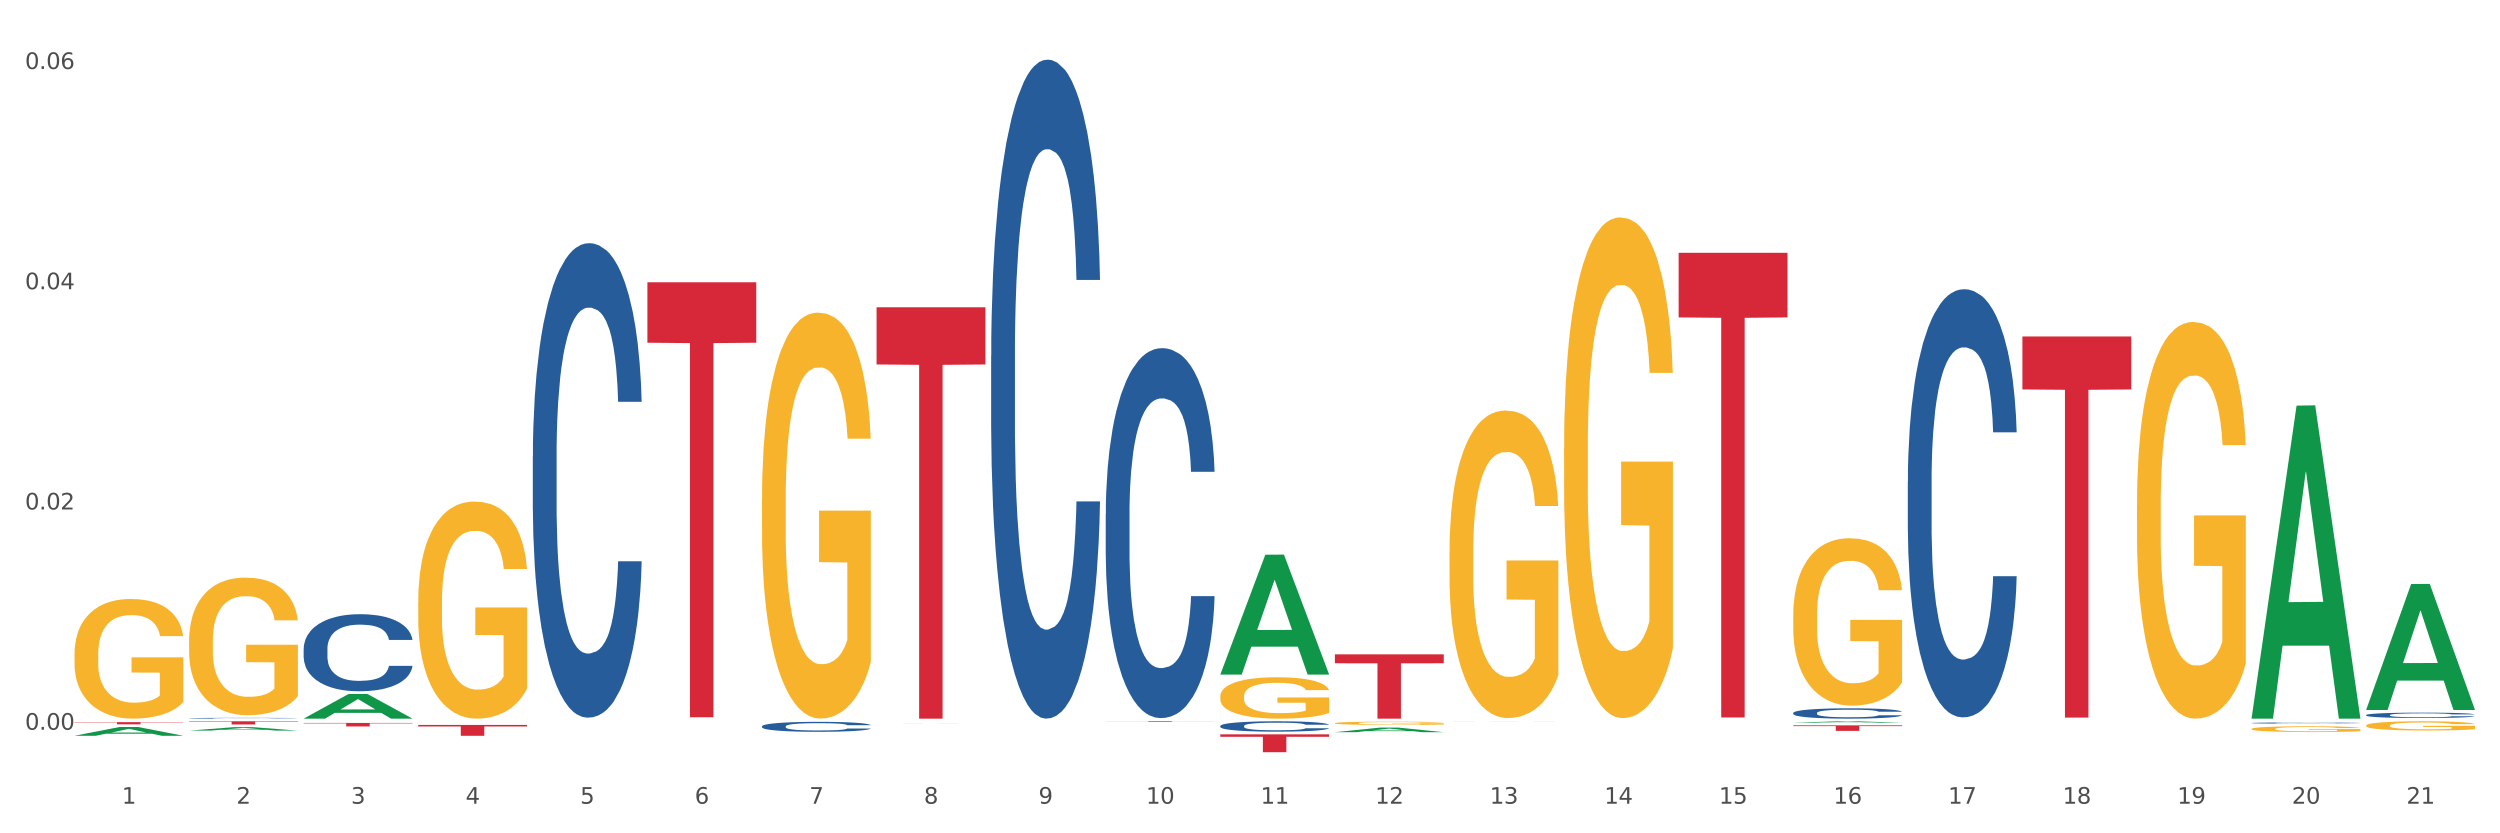 <?xml version="1.0" encoding="utf-8" standalone="no"?>
<!DOCTYPE svg PUBLIC "-//W3C//DTD SVG 1.1//EN"
  "http://www.w3.org/Graphics/SVG/1.1/DTD/svg11.dtd">
<svg xmlns:xlink="http://www.w3.org/1999/xlink" width="1080pt" height="360pt" viewBox="0 0 1080 360" xmlns="http://www.w3.org/2000/svg" version="1.1">
 <rect x="0" y="0" width="1080" height="360" fill="#333333" stroke="none"/>
 <defs>
  <style type="text/css">*{stroke-linejoin: round; stroke-linecap: butt}</style>
 </defs>
 <g id="figure_1">
  <g id="patch_1">
   <path d="M 0 360 
L 1080 360 
L 1080 0 
L 0 0 
z
" style="fill: #ffffff; stroke: #ffffff; stroke-linejoin: miter"/>
  </g>
  <g id="axes_1">
   <g id="matplotlib.axis_1">
    <g id="xtick_1">
     <g id="text_1">
      <!-- 1 -->
      <g style="fill: #4d4d4d" transform="translate(52.633 347.204) scale(0.096 -0.096)">
       <defs>
        <path id="DejaVuSans-31" d="M 794 531 
L 1825 531 
L 1825 4091 
L 703 3866 
L 703 4441 
L 1819 4666 
L 2450 4666 
L 2450 531 
L 3481 531 
L 3481 0 
L 794 0 
L 794 531 
z
" transform="scale(0.016)"/>
       </defs>
       <use xlink:href="#DejaVuSans-31"/>
      </g>
     </g>
    </g>
    <g id="xtick_2">
     <g id="text_2">
      <!-- 2 -->
      <g style="fill: #4d4d4d" transform="translate(102.133 347.204) scale(0.096 -0.096)">
       <defs>
        <path id="DejaVuSans-32" d="M 1228 531 
L 3431 531 
L 3431 0 
L 469 0 
L 469 531 
Q 828 903 1448 1529 
Q 2069 2156 2228 2338 
Q 2531 2678 2651 2914 
Q 2772 3150 2772 3378 
Q 2772 3750 2511 3984 
Q 2250 4219 1831 4219 
Q 1534 4219 1204 4116 
Q 875 4013 500 3803 
L 500 4441 
Q 881 4594 1212 4672 
Q 1544 4750 1819 4750 
Q 2544 4750 2975 4387 
Q 3406 4025 3406 3419 
Q 3406 3131 3298 2873 
Q 3191 2616 2906 2266 
Q 2828 2175 2409 1742 
Q 1991 1309 1228 531 
z
" transform="scale(0.016)"/>
       </defs>
       <use xlink:href="#DejaVuSans-32"/>
      </g>
     </g>
    </g>
    <g id="xtick_3">
     <g id="text_3">
      <!-- 3 -->
      <g style="fill: #4d4d4d" transform="translate(151.633 347.204) scale(0.096 -0.096)">
       <defs>
        <path id="DejaVuSans-33" d="M 2597 2516 
Q 3050 2419 3304 2112 
Q 3559 1806 3559 1356 
Q 3559 666 3084 287 
Q 2609 -91 1734 -91 
Q 1441 -91 1130 -33 
Q 819 25 488 141 
L 488 750 
Q 750 597 1062 519 
Q 1375 441 1716 441 
Q 2309 441 2620 675 
Q 2931 909 2931 1356 
Q 2931 1769 2642 2001 
Q 2353 2234 1838 2234 
L 1294 2234 
L 1294 2753 
L 1863 2753 
Q 2328 2753 2575 2939 
Q 2822 3125 2822 3475 
Q 2822 3834 2567 4026 
Q 2313 4219 1838 4219 
Q 1578 4219 1281 4162 
Q 984 4106 628 3988 
L 628 4550 
Q 988 4650 1302 4700 
Q 1616 4750 1894 4750 
Q 2613 4750 3031 4423 
Q 3450 4097 3450 3541 
Q 3450 3153 3228 2886 
Q 3006 2619 2597 2516 
z
" transform="scale(0.016)"/>
       </defs>
       <use xlink:href="#DejaVuSans-33"/>
      </g>
     </g>
    </g>
    <g id="xtick_4">
     <g id="text_4">
      <!-- 4 -->
      <g style="fill: #4d4d4d" transform="translate(201.133 347.204) scale(0.096 -0.096)">
       <defs>
        <path id="DejaVuSans-34" d="M 2419 4116 
L 825 1625 
L 2419 1625 
L 2419 4116 
z
M 2253 4666 
L 3047 4666 
L 3047 1625 
L 3713 1625 
L 3713 1100 
L 3047 1100 
L 3047 0 
L 2419 0 
L 2419 1100 
L 313 1100 
L 313 1709 
L 2253 4666 
z
" transform="scale(0.016)"/>
       </defs>
       <use xlink:href="#DejaVuSans-34"/>
      </g>
     </g>
    </g>
    <g id="xtick_5">
     <g id="text_5">
      <!-- 5 -->
      <g style="fill: #4d4d4d" transform="translate(250.633 347.204) scale(0.096 -0.096)">
       <defs>
        <path id="DejaVuSans-35" d="M 691 4666 
L 3169 4666 
L 3169 4134 
L 1269 4134 
L 1269 2991 
Q 1406 3038 1543 3061 
Q 1681 3084 1819 3084 
Q 2600 3084 3056 2656 
Q 3513 2228 3513 1497 
Q 3513 744 3044 326 
Q 2575 -91 1722 -91 
Q 1428 -91 1123 -41 
Q 819 9 494 109 
L 494 744 
Q 775 591 1075 516 
Q 1375 441 1709 441 
Q 2250 441 2565 725 
Q 2881 1009 2881 1497 
Q 2881 1984 2565 2268 
Q 2250 2553 1709 2553 
Q 1456 2553 1204 2497 
Q 953 2441 691 2322 
L 691 4666 
z
" transform="scale(0.016)"/>
       </defs>
       <use xlink:href="#DejaVuSans-35"/>
      </g>
     </g>
    </g>
    <g id="xtick_6">
     <g id="text_6">
      <!-- 6 -->
      <g style="fill: #4d4d4d" transform="translate(300.134 347.204) scale(0.096 -0.096)">
       <defs>
        <path id="DejaVuSans-36" d="M 2113 2584 
Q 1688 2584 1439 2293 
Q 1191 2003 1191 1497 
Q 1191 994 1439 701 
Q 1688 409 2113 409 
Q 2538 409 2786 701 
Q 3034 994 3034 1497 
Q 3034 2003 2786 2293 
Q 2538 2584 2113 2584 
z
M 3366 4563 
L 3366 3988 
Q 3128 4100 2886 4159 
Q 2644 4219 2406 4219 
Q 1781 4219 1451 3797 
Q 1122 3375 1075 2522 
Q 1259 2794 1537 2939 
Q 1816 3084 2150 3084 
Q 2853 3084 3261 2657 
Q 3669 2231 3669 1497 
Q 3669 778 3244 343 
Q 2819 -91 2113 -91 
Q 1303 -91 875 529 
Q 447 1150 447 2328 
Q 447 3434 972 4092 
Q 1497 4750 2381 4750 
Q 2619 4750 2861 4703 
Q 3103 4656 3366 4563 
z
" transform="scale(0.016)"/>
       </defs>
       <use xlink:href="#DejaVuSans-36"/>
      </g>
     </g>
    </g>
    <g id="xtick_7">
     <g id="text_7">
      <!-- 7 -->
      <g style="fill: #4d4d4d" transform="translate(349.634 347.204) scale(0.096 -0.096)">
       <defs>
        <path id="DejaVuSans-37" d="M 525 4666 
L 3525 4666 
L 3525 4397 
L 1831 0 
L 1172 0 
L 2766 4134 
L 525 4134 
L 525 4666 
z
" transform="scale(0.016)"/>
       </defs>
       <use xlink:href="#DejaVuSans-37"/>
      </g>
     </g>
    </g>
    <g id="xtick_8">
     <g id="text_8">
      <!-- 8 -->
      <g style="fill: #4d4d4d" transform="translate(399.134 347.204) scale(0.096 -0.096)">
       <defs>
        <path id="DejaVuSans-38" d="M 2034 2216 
Q 1584 2216 1326 1975 
Q 1069 1734 1069 1313 
Q 1069 891 1326 650 
Q 1584 409 2034 409 
Q 2484 409 2743 651 
Q 3003 894 3003 1313 
Q 3003 1734 2745 1975 
Q 2488 2216 2034 2216 
z
M 1403 2484 
Q 997 2584 770 2862 
Q 544 3141 544 3541 
Q 544 4100 942 4425 
Q 1341 4750 2034 4750 
Q 2731 4750 3128 4425 
Q 3525 4100 3525 3541 
Q 3525 3141 3298 2862 
Q 3072 2584 2669 2484 
Q 3125 2378 3379 2068 
Q 3634 1759 3634 1313 
Q 3634 634 3220 271 
Q 2806 -91 2034 -91 
Q 1263 -91 848 271 
Q 434 634 434 1313 
Q 434 1759 690 2068 
Q 947 2378 1403 2484 
z
M 1172 3481 
Q 1172 3119 1398 2916 
Q 1625 2713 2034 2713 
Q 2441 2713 2670 2916 
Q 2900 3119 2900 3481 
Q 2900 3844 2670 4047 
Q 2441 4250 2034 4250 
Q 1625 4250 1398 4047 
Q 1172 3844 1172 3481 
z
" transform="scale(0.016)"/>
       </defs>
       <use xlink:href="#DejaVuSans-38"/>
      </g>
     </g>
    </g>
    <g id="xtick_9">
     <g id="text_9">
      <!-- 9 -->
      <g style="fill: #4d4d4d" transform="translate(448.634 347.204) scale(0.096 -0.096)">
       <defs>
        <path id="DejaVuSans-39" d="M 703 97 
L 703 672 
Q 941 559 1184 500 
Q 1428 441 1663 441 
Q 2288 441 2617 861 
Q 2947 1281 2994 2138 
Q 2813 1869 2534 1725 
Q 2256 1581 1919 1581 
Q 1219 1581 811 2004 
Q 403 2428 403 3163 
Q 403 3881 828 4315 
Q 1253 4750 1959 4750 
Q 2769 4750 3195 4129 
Q 3622 3509 3622 2328 
Q 3622 1225 3098 567 
Q 2575 -91 1691 -91 
Q 1453 -91 1209 -44 
Q 966 3 703 97 
z
M 1959 2075 
Q 2384 2075 2632 2365 
Q 2881 2656 2881 3163 
Q 2881 3666 2632 3958 
Q 2384 4250 1959 4250 
Q 1534 4250 1286 3958 
Q 1038 3666 1038 3163 
Q 1038 2656 1286 2365 
Q 1534 2075 1959 2075 
z
" transform="scale(0.016)"/>
       </defs>
       <use xlink:href="#DejaVuSans-39"/>
      </g>
     </g>
    </g>
    <g id="xtick_10">
     <g id="text_10">
      <!-- 10 -->
      <g style="fill: #4d4d4d" transform="translate(495.079 347.204) scale(0.096 -0.096)">
       <defs>
        <path id="DejaVuSans-30" d="M 2034 4250 
Q 1547 4250 1301 3770 
Q 1056 3291 1056 2328 
Q 1056 1369 1301 889 
Q 1547 409 2034 409 
Q 2525 409 2770 889 
Q 3016 1369 3016 2328 
Q 3016 3291 2770 3770 
Q 2525 4250 2034 4250 
z
M 2034 4750 
Q 2819 4750 3233 4129 
Q 3647 3509 3647 2328 
Q 3647 1150 3233 529 
Q 2819 -91 2034 -91 
Q 1250 -91 836 529 
Q 422 1150 422 2328 
Q 422 3509 836 4129 
Q 1250 4750 2034 4750 
z
" transform="scale(0.016)"/>
       </defs>
       <use xlink:href="#DejaVuSans-31"/>
       <use xlink:href="#DejaVuSans-30" transform="translate(63.623 0)"/>
      </g>
     </g>
    </g>
    <g id="xtick_11">
     <g id="text_11">
      <!-- 11 -->
      <g style="fill: #4d4d4d" transform="translate(544.58 347.204) scale(0.096 -0.096)">
       <use xlink:href="#DejaVuSans-31"/>
       <use xlink:href="#DejaVuSans-31" transform="translate(63.623 0)"/>
      </g>
     </g>
    </g>
    <g id="xtick_12">
     <g id="text_12">
      <!-- 12 -->
      <g style="fill: #4d4d4d" transform="translate(594.08 347.204) scale(0.096 -0.096)">
       <use xlink:href="#DejaVuSans-31"/>
       <use xlink:href="#DejaVuSans-32" transform="translate(63.623 0)"/>
      </g>
     </g>
    </g>
    <g id="xtick_13">
     <g id="text_13">
      <!-- 13 -->
      <g style="fill: #4d4d4d" transform="translate(643.58 347.204) scale(0.096 -0.096)">
       <use xlink:href="#DejaVuSans-31"/>
       <use xlink:href="#DejaVuSans-33" transform="translate(63.623 0)"/>
      </g>
     </g>
    </g>
    <g id="xtick_14">
     <g id="text_14">
      <!-- 14 -->
      <g style="fill: #4d4d4d" transform="translate(693.08 347.204) scale(0.096 -0.096)">
       <use xlink:href="#DejaVuSans-31"/>
       <use xlink:href="#DejaVuSans-34" transform="translate(63.623 0)"/>
      </g>
     </g>
    </g>
    <g id="xtick_15">
     <g id="text_15">
      <!-- 15 -->
      <g style="fill: #4d4d4d" transform="translate(742.58 347.204) scale(0.096 -0.096)">
       <use xlink:href="#DejaVuSans-31"/>
       <use xlink:href="#DejaVuSans-35" transform="translate(63.623 0)"/>
      </g>
     </g>
    </g>
    <g id="xtick_16">
     <g id="text_16">
      <!-- 16 -->
      <g style="fill: #4d4d4d" transform="translate(792.08 347.204) scale(0.096 -0.096)">
       <use xlink:href="#DejaVuSans-31"/>
       <use xlink:href="#DejaVuSans-36" transform="translate(63.623 0)"/>
      </g>
     </g>
    </g>
    <g id="xtick_17">
     <g id="text_17">
      <!-- 17 -->
      <g style="fill: #4d4d4d" transform="translate(841.58 347.204) scale(0.096 -0.096)">
       <use xlink:href="#DejaVuSans-31"/>
       <use xlink:href="#DejaVuSans-37" transform="translate(63.623 0)"/>
      </g>
     </g>
    </g>
    <g id="xtick_18">
     <g id="text_18">
      <!-- 18 -->
      <g style="fill: #4d4d4d" transform="translate(891.08 347.204) scale(0.096 -0.096)">
       <use xlink:href="#DejaVuSans-31"/>
       <use xlink:href="#DejaVuSans-38" transform="translate(63.623 0)"/>
      </g>
     </g>
    </g>
    <g id="xtick_19">
     <g id="text_19">
      <!-- 19 -->
      <g style="fill: #4d4d4d" transform="translate(940.58 347.204) scale(0.096 -0.096)">
       <use xlink:href="#DejaVuSans-31"/>
       <use xlink:href="#DejaVuSans-39" transform="translate(63.623 0)"/>
      </g>
     </g>
    </g>
    <g id="xtick_20">
     <g id="text_20">
      <!-- 20 -->
      <g style="fill: #4d4d4d" transform="translate(990.08 347.204) scale(0.096 -0.096)">
       <use xlink:href="#DejaVuSans-32"/>
       <use xlink:href="#DejaVuSans-30" transform="translate(63.623 0)"/>
      </g>
     </g>
    </g>
    <g id="xtick_21">
     <g id="text_21">
      <!-- 21 -->
      <g style="fill: #4d4d4d" transform="translate(1039.58 347.204) scale(0.096 -0.096)">
       <use xlink:href="#DejaVuSans-32"/>
       <use xlink:href="#DejaVuSans-31" transform="translate(63.623 0)"/>
      </g>
     </g>
    </g>
    <g id="xtick_22"/>
    <g id="xtick_23"/>
    <g id="xtick_24"/>
    <g id="xtick_25"/>
    <g id="xtick_26"/>
    <g id="xtick_27"/>
    <g id="xtick_28"/>
    <g id="xtick_29"/>
    <g id="xtick_30"/>
    <g id="xtick_31"/>
    <g id="xtick_32"/>
    <g id="xtick_33"/>
    <g id="xtick_34"/>
    <g id="xtick_35"/>
    <g id="xtick_36"/>
    <g id="xtick_37"/>
    <g id="xtick_38"/>
    <g id="xtick_39"/>
    <g id="xtick_40"/>
    <g id="xtick_41"/>
   </g>
   <g id="matplotlib.axis_2">
    <g id="ytick_1">
     <g id="text_22">
      <!-- 0.00 -->
      <g style="fill: #4d4d4d" transform="translate(10.8 315.244) scale(0.096 -0.096)">
       <defs>
        <path id="DejaVuSans-2e" d="M 684 794 
L 1344 794 
L 1344 0 
L 684 0 
L 684 794 
z
" transform="scale(0.016)"/>
       </defs>
       <use xlink:href="#DejaVuSans-30"/>
       <use xlink:href="#DejaVuSans-2e" transform="translate(63.623 0)"/>
       <use xlink:href="#DejaVuSans-30" transform="translate(95.41 0)"/>
       <use xlink:href="#DejaVuSans-30" transform="translate(159.033 0)"/>
      </g>
     </g>
    </g>
    <g id="ytick_2">
     <g id="text_23">
      <!-- 0.02 -->
      <g style="fill: #4d4d4d" transform="translate(10.8 220.1) scale(0.096 -0.096)">
       <use xlink:href="#DejaVuSans-30"/>
       <use xlink:href="#DejaVuSans-2e" transform="translate(63.623 0)"/>
       <use xlink:href="#DejaVuSans-30" transform="translate(95.41 0)"/>
       <use xlink:href="#DejaVuSans-32" transform="translate(159.033 0)"/>
      </g>
     </g>
    </g>
    <g id="ytick_3">
     <g id="text_24">
      <!-- 0.04 -->
      <g style="fill: #4d4d4d" transform="translate(10.8 124.955) scale(0.096 -0.096)">
       <use xlink:href="#DejaVuSans-30"/>
       <use xlink:href="#DejaVuSans-2e" transform="translate(63.623 0)"/>
       <use xlink:href="#DejaVuSans-30" transform="translate(95.41 0)"/>
       <use xlink:href="#DejaVuSans-34" transform="translate(159.033 0)"/>
      </g>
     </g>
    </g>
    <g id="ytick_4">
     <g id="text_25">
      <!-- 0.06 -->
      <g style="fill: #4d4d4d" transform="translate(10.8 29.811) scale(0.096 -0.096)">
       <use xlink:href="#DejaVuSans-30"/>
       <use xlink:href="#DejaVuSans-2e" transform="translate(63.623 0)"/>
       <use xlink:href="#DejaVuSans-30" transform="translate(95.41 0)"/>
       <use xlink:href="#DejaVuSans-36" transform="translate(159.033 0)"/>
      </g>
     </g>
    </g>
    <g id="ytick_5"/>
    <g id="ytick_6"/>
    <g id="ytick_7"/>
   </g>
   <g id="PolyCollection_1">
    <path d="M 32.175 317.847 
L 32.223 317.843 
L 51.615 314.069 
L 59.663 314.066 
L 79.2 317.854 
L 69.892 317.854 
L 65.674 316.972 
L 45.652 316.972 
L 45.507 316.986 
L 41.435 317.854 
L 32.175 317.854 
L 32.175 317.847 
L 48.173 316.445 
L 63.153 316.442 
L 55.736 314.873 
L 55.639 314.866 
L 55.542 314.877 
L 48.125 316.442 
L 48.173 316.445 
L 32.175 317.847 
z
" clip-path="url(#p5a343e5cae)" style="fill: #109648"/>
    <path d="M 131.175 312.302 
L 178.2 312.302 
L 178.2 312.514 
L 159.702 312.515 
L 159.702 313.827 
L 149.562 313.827 
L 149.562 312.515 
L 131.175 312.514 
L 131.175 312.303 
L 131.175 312.302 
z
" clip-path="url(#p5a343e5cae)" style="fill: #d62839"/>
    <path d="M 180.675 313.165 
L 227.7 313.165 
L 227.7 313.819 
L 209.202 313.823 
L 209.202 317.869 
L 199.062 317.869 
L 199.062 313.823 
L 180.675 313.819 
L 180.675 313.17 
L 180.675 313.165 
z
" clip-path="url(#p5a343e5cae)" style="fill: #d62839"/>
    <path d="M 279.675 121.931 
L 326.7 121.931 
L 326.7 148.047 
L 308.202 148.224 
L 308.202 309.862 
L 298.062 309.862 
L 298.062 148.224 
L 279.675 148.047 
L 279.675 122.108 
L 279.675 121.931 
z
" clip-path="url(#p5a343e5cae)" style="fill: #d62839"/>
    <path d="M 378.675 132.753 
L 425.7 132.753 
L 425.7 157.448 
L 407.202 157.615 
L 407.202 310.453 
L 397.062 310.453 
L 397.062 157.615 
L 378.675 157.448 
L 378.675 132.92 
L 378.675 132.753 
z
" clip-path="url(#p5a343e5cae)" style="fill: #d62839"/>
    <path d="M 527.175 317.222 
L 574.2 317.222 
L 574.2 318.296 
L 555.702 318.303 
L 555.702 324.95 
L 545.562 324.95 
L 545.562 318.303 
L 527.175 318.296 
L 527.175 317.23 
L 527.175 317.222 
z
" clip-path="url(#p5a343e5cae)" style="fill: #d62839"/>
    <path d="M 32.175 282.653 
L 32.231 282.606 
L 32.231 280.907 
L 32.342 279.444 
L 32.897 275.904 
L 33.73 272.977 
L 34.34 271.42 
L 34.951 270.145 
L 35.673 268.871 
L 36.561 267.549 
L 38.171 265.614 
L 39.17 264.623 
L 40.392 263.585 
L 42.613 262.074 
L 44.223 261.225 
L 45.888 260.517 
L 48.609 259.667 
L 50.385 259.289 
L 52.273 259.006 
L 54.549 258.817 
L 56.27 258.77 
L 60.046 258.912 
L 63.266 259.337 
L 64.82 259.667 
L 66.819 260.233 
L 67.874 260.611 
L 69.595 261.366 
L 71.372 262.357 
L 72.593 263.207 
L 74.425 264.812 
L 75.813 266.417 
L 77.09 268.399 
L 77.756 269.768 
L 78.256 271.042 
L 78.7 272.505 
L 79.144 274.818 
L 69.151 274.818 
L 68.762 273.166 
L 68.152 271.608 
L 67.263 270.098 
L 66.486 269.154 
L 65.154 267.974 
L 63.932 267.219 
L 62.655 266.653 
L 61.101 266.181 
L 59.879 265.945 
L 58.158 265.756 
L 54.771 265.803 
L 52.495 266.181 
L 50.941 266.653 
L 49.941 267.077 
L 49.053 267.549 
L 48.054 268.21 
L 46.888 269.201 
L 46.055 270.098 
L 45.222 271.231 
L 44.556 272.364 
L 43.945 273.685 
L 43.445 275.101 
L 43.057 276.564 
L 42.724 278.358 
L 42.446 281.331 
L 42.446 287.798 
L 42.557 289.261 
L 42.835 291.196 
L 43.168 292.659 
L 43.723 294.406 
L 44.223 295.586 
L 45.167 297.285 
L 46.221 298.701 
L 47.054 299.598 
L 47.887 300.353 
L 49.331 301.391 
L 50.941 302.241 
L 52.329 302.76 
L 54.216 303.232 
L 55.493 303.421 
L 56.604 303.515 
L 59.324 303.515 
L 61.267 303.374 
L 63.432 303.043 
L 65.098 302.618 
L 66.486 302.099 
L 68.041 301.25 
L 69.04 300.447 
L 69.04 290.583 
L 56.826 290.535 
L 56.826 283.975 
L 79.2 283.975 
L 79.2 303.232 
L 78.256 304.223 
L 77.201 305.12 
L 76.091 305.922 
L 74.425 306.913 
L 72.427 307.857 
L 70.65 308.518 
L 68.762 309.085 
L 66.542 309.604 
L 63.655 310.076 
L 61.878 310.265 
L 59.657 310.406 
L 57.048 310.453 
L 54.771 310.359 
L 52.551 310.123 
L 50.219 309.698 
L 47.943 309.085 
L 46.221 308.471 
L 44.5 307.716 
L 42.668 306.725 
L 41.225 305.781 
L 40.114 304.931 
L 38.893 303.846 
L 37.56 302.43 
L 36.561 301.155 
L 35.673 299.834 
L 34.729 298.134 
L 34.063 296.671 
L 33.396 294.83 
L 33.008 293.462 
L 32.564 291.338 
L 32.231 288.364 
L 32.175 282.653 
z
" clip-path="url(#p5a343e5cae)" style="fill: #f7b32b"/>
    <path d="M 1022.175 308.901 
L 1022.231 308.898 
L 1022.231 308.839 
L 1022.397 308.758 
L 1023.009 308.61 
L 1023.787 308.498 
L 1025.121 308.366 
L 1025.844 308.311 
L 1026.789 308.249 
L 1028.734 308.15 
L 1030.957 308.065 
L 1032.514 308.018 
L 1033.681 307.988 
L 1036.294 307.935 
L 1037.794 307.912 
L 1039.351 307.893 
L 1040.685 307.88 
L 1042.908 307.865 
L 1044.687 307.859 
L 1046.744 307.857 
L 1048.467 307.859 
L 1050.746 307.868 
L 1054.081 307.893 
L 1055.359 307.908 
L 1057.082 307.933 
L 1058.861 307.967 
L 1060.306 308.001 
L 1061.974 308.05 
L 1063.697 308.114 
L 1065.365 308.194 
L 1066.532 308.268 
L 1067.477 308.347 
L 1068.311 308.442 
L 1068.922 308.546 
L 1069.2 308.633 
L 1059.028 308.633 
L 1058.75 308.555 
L 1058.194 308.47 
L 1057.638 308.413 
L 1057.027 308.366 
L 1056.082 308.313 
L 1055.248 308.279 
L 1053.859 308.239 
L 1052.58 308.213 
L 1051.524 308.198 
L 1050.245 308.186 
L 1047.522 308.173 
L 1045.576 308.173 
L 1044.353 308.177 
L 1042.853 308.188 
L 1041.574 308.203 
L 1040.073 308.228 
L 1038.906 308.256 
L 1037.739 308.292 
L 1037.072 308.317 
L 1036.071 308.364 
L 1035.404 308.402 
L 1034.515 308.468 
L 1034.015 308.514 
L 1033.125 308.635 
L 1032.736 308.724 
L 1032.569 308.786 
L 1032.458 308.854 
L 1032.458 309.185 
L 1032.792 309.333 
L 1033.07 309.397 
L 1033.514 309.469 
L 1034.348 309.562 
L 1035.571 309.654 
L 1036.849 309.719 
L 1037.906 309.76 
L 1038.906 309.789 
L 1039.907 309.813 
L 1041.13 309.834 
L 1042.13 309.847 
L 1043.631 309.859 
L 1045.41 309.866 
L 1046.799 309.866 
L 1049.634 309.855 
L 1050.912 309.844 
L 1052.135 309.83 
L 1053.469 309.806 
L 1054.526 309.781 
L 1055.137 309.762 
L 1056.138 309.721 
L 1056.916 309.679 
L 1057.583 309.63 
L 1058.027 309.588 
L 1058.528 309.524 
L 1058.917 309.452 
L 1059.028 309.414 
L 1069.2 309.414 
L 1068.978 309.49 
L 1068.589 309.564 
L 1067.81 309.664 
L 1067.199 309.721 
L 1066.254 309.791 
L 1065.253 309.851 
L 1063.864 309.917 
L 1062.585 309.965 
L 1061.251 310.008 
L 1059.806 310.046 
L 1057.194 310.099 
L 1056.249 310.114 
L 1054.248 310.139 
L 1052.691 310.154 
L 1050.412 310.169 
L 1048.078 310.178 
L 1045.632 310.18 
L 1043.464 310.175 
L 1041.074 310.163 
L 1039.573 310.15 
L 1037.906 310.131 
L 1035.96 310.101 
L 1034.126 310.065 
L 1032.403 310.023 
L 1030.791 309.974 
L 1029.29 309.919 
L 1027.344 309.828 
L 1025.899 309.738 
L 1024.843 309.656 
L 1024.12 309.586 
L 1023.398 309.497 
L 1023.009 309.435 
L 1022.397 309.287 
L 1022.175 309.149 
L 1022.175 308.901 
z
" clip-path="url(#p5a343e5cae)" style="fill: #255c99"/>
    <path d="M 972.675 312.334 
L 972.731 312.334 
L 972.731 312.321 
L 972.897 312.303 
L 973.509 312.271 
L 974.287 312.246 
L 975.621 312.218 
L 976.344 312.206 
L 977.289 312.192 
L 979.234 312.171 
L 981.457 312.152 
L 983.014 312.142 
L 984.181 312.135 
L 986.794 312.124 
L 988.294 312.119 
L 989.851 312.115 
L 991.185 312.112 
L 993.408 312.109 
L 995.187 312.107 
L 997.244 312.107 
L 998.967 312.107 
L 1001.246 312.109 
L 1004.581 312.115 
L 1005.859 312.118 
L 1007.582 312.123 
L 1009.361 312.131 
L 1010.806 312.138 
L 1012.474 312.149 
L 1014.197 312.163 
L 1015.865 312.18 
L 1017.032 312.196 
L 1017.977 312.214 
L 1018.811 312.234 
L 1019.422 312.257 
L 1019.7 312.276 
L 1009.528 312.276 
L 1009.25 312.259 
L 1008.694 312.24 
L 1008.138 312.228 
L 1007.527 312.218 
L 1006.582 312.206 
L 1005.748 312.199 
L 1004.359 312.19 
L 1003.08 312.184 
L 1002.024 312.181 
L 1000.745 312.178 
L 998.022 312.176 
L 996.076 312.176 
L 994.853 312.177 
L 993.353 312.179 
L 992.074 312.182 
L 990.573 312.188 
L 989.406 312.194 
L 988.239 312.202 
L 987.572 312.207 
L 986.571 312.217 
L 985.904 312.226 
L 985.015 312.24 
L 984.515 312.25 
L 983.625 312.277 
L 983.236 312.296 
L 983.069 312.309 
L 982.958 312.324 
L 982.958 312.396 
L 983.292 312.429 
L 983.57 312.443 
L 984.014 312.458 
L 984.848 312.479 
L 986.071 312.499 
L 987.349 312.513 
L 988.406 312.522 
L 989.406 312.528 
L 990.407 312.533 
L 991.63 312.538 
L 992.63 312.541 
L 994.131 312.544 
L 995.91 312.545 
L 997.299 312.545 
L 1000.134 312.543 
L 1001.413 312.54 
L 1002.635 312.537 
L 1003.969 312.532 
L 1005.026 312.526 
L 1005.637 312.522 
L 1006.638 312.513 
L 1007.416 312.504 
L 1008.083 312.494 
L 1008.527 312.484 
L 1009.028 312.47 
L 1009.417 312.455 
L 1009.528 312.446 
L 1019.7 312.446 
L 1019.478 312.463 
L 1019.089 312.479 
L 1018.31 312.501 
L 1017.699 312.513 
L 1016.754 312.529 
L 1015.753 312.542 
L 1014.364 312.556 
L 1013.085 312.567 
L 1011.751 312.576 
L 1010.306 312.584 
L 1007.694 312.596 
L 1006.749 312.599 
L 1004.748 312.605 
L 1003.191 312.608 
L 1000.912 312.611 
L 998.578 312.613 
L 996.132 312.613 
L 993.964 312.612 
L 991.574 312.61 
L 990.073 312.607 
L 988.406 312.603 
L 986.46 312.596 
L 984.626 312.588 
L 982.903 312.579 
L 981.291 312.569 
L 979.79 312.556 
L 977.844 312.537 
L 976.399 312.517 
L 975.343 312.499 
L 974.62 312.484 
L 973.898 312.464 
L 973.509 312.451 
L 972.897 312.419 
L 972.675 312.389 
L 972.675 312.334 
z
" clip-path="url(#p5a343e5cae)" style="fill: #255c99"/>
    <path d="M 824.175 208.05 
L 824.231 207.881 
L 824.231 203.151 
L 824.397 196.732 
L 825.009 184.907 
L 825.787 175.954 
L 827.121 165.48 
L 827.844 161.088 
L 828.789 156.189 
L 830.734 148.25 
L 832.957 141.493 
L 834.514 137.776 
L 835.681 135.411 
L 838.294 131.188 
L 839.794 129.33 
L 841.351 127.81 
L 842.685 126.796 
L 844.908 125.614 
L 846.687 125.107 
L 848.744 124.938 
L 850.467 125.107 
L 852.746 125.783 
L 856.081 127.81 
L 857.359 128.992 
L 859.082 131.019 
L 860.861 133.722 
L 862.306 136.425 
L 863.974 140.31 
L 865.697 145.378 
L 867.365 151.797 
L 868.532 157.71 
L 869.477 163.96 
L 870.311 171.562 
L 870.922 179.839 
L 871.2 186.765 
L 861.028 186.765 
L 860.75 180.515 
L 860.194 173.758 
L 859.638 169.197 
L 859.027 165.48 
L 858.082 161.257 
L 857.248 158.554 
L 855.859 155.345 
L 854.58 153.318 
L 853.524 152.135 
L 852.245 151.122 
L 849.522 150.108 
L 847.576 150.108 
L 846.353 150.446 
L 844.853 151.29 
L 843.574 152.473 
L 842.073 154.5 
L 840.906 156.696 
L 839.739 159.568 
L 839.072 161.595 
L 838.071 165.311 
L 837.404 168.352 
L 836.515 173.589 
L 836.015 177.305 
L 835.125 186.934 
L 834.736 194.029 
L 834.569 198.928 
L 834.458 204.333 
L 834.458 230.686 
L 834.792 242.511 
L 835.07 247.579 
L 835.514 253.322 
L 836.348 260.755 
L 837.571 268.019 
L 838.849 273.256 
L 839.906 276.465 
L 840.906 278.83 
L 841.907 280.688 
L 843.13 282.378 
L 844.13 283.391 
L 845.631 284.405 
L 847.41 284.912 
L 848.799 284.912 
L 851.634 284.067 
L 852.913 283.222 
L 854.135 282.04 
L 855.469 280.182 
L 856.526 278.154 
L 857.137 276.634 
L 858.138 273.425 
L 858.916 270.046 
L 859.583 266.161 
L 860.027 262.782 
L 860.528 257.714 
L 860.917 251.971 
L 861.028 248.93 
L 871.2 248.93 
L 870.978 255.011 
L 870.589 260.924 
L 869.81 268.863 
L 869.199 273.425 
L 868.254 278.999 
L 867.253 283.729 
L 865.864 288.966 
L 864.585 292.851 
L 863.251 296.23 
L 861.806 299.27 
L 859.194 303.493 
L 858.249 304.676 
L 856.248 306.703 
L 854.691 307.886 
L 852.412 309.068 
L 850.078 309.744 
L 847.632 309.913 
L 845.464 309.575 
L 843.074 308.561 
L 841.573 307.548 
L 839.906 306.027 
L 837.96 303.662 
L 836.126 300.791 
L 834.403 297.412 
L 832.791 293.527 
L 831.29 289.135 
L 829.344 281.871 
L 827.899 274.776 
L 826.843 268.188 
L 826.12 262.613 
L 825.398 255.518 
L 825.009 250.619 
L 824.397 238.795 
L 824.175 227.814 
L 824.175 208.05 
z
" clip-path="url(#p5a343e5cae)" style="fill: #255c99"/>
    <path d="M 774.675 307.994 
L 774.731 307.99 
L 774.731 307.875 
L 774.897 307.72 
L 775.509 307.435 
L 776.287 307.219 
L 777.621 306.966 
L 778.344 306.86 
L 779.289 306.742 
L 781.234 306.55 
L 783.457 306.387 
L 785.014 306.297 
L 786.181 306.24 
L 788.794 306.138 
L 790.294 306.093 
L 791.851 306.056 
L 793.185 306.032 
L 795.408 306.003 
L 797.187 305.991 
L 799.244 305.987 
L 800.967 305.991 
L 803.246 306.007 
L 806.581 306.056 
L 807.859 306.085 
L 809.582 306.134 
L 811.361 306.199 
L 812.806 306.264 
L 814.474 306.358 
L 816.197 306.48 
L 817.865 306.635 
L 819.032 306.778 
L 819.977 306.929 
L 820.811 307.113 
L 821.422 307.313 
L 821.7 307.48 
L 811.528 307.48 
L 811.25 307.329 
L 810.694 307.166 
L 810.138 307.056 
L 809.527 306.966 
L 808.582 306.864 
L 807.748 306.799 
L 806.359 306.721 
L 805.08 306.672 
L 804.024 306.644 
L 802.745 306.619 
L 800.022 306.595 
L 798.076 306.595 
L 796.853 306.603 
L 795.353 306.623 
L 794.074 306.652 
L 792.573 306.701 
L 791.406 306.754 
L 790.239 306.823 
L 789.572 306.872 
L 788.571 306.962 
L 787.904 307.035 
L 787.015 307.162 
L 786.515 307.251 
L 785.625 307.484 
L 785.236 307.655 
L 785.069 307.774 
L 784.958 307.904 
L 784.958 308.54 
L 785.292 308.826 
L 785.57 308.948 
L 786.014 309.087 
L 786.848 309.266 
L 788.071 309.442 
L 789.349 309.568 
L 790.406 309.646 
L 791.406 309.703 
L 792.407 309.748 
L 793.63 309.789 
L 794.63 309.813 
L 796.131 309.838 
L 797.91 309.85 
L 799.299 309.85 
L 802.134 309.829 
L 803.413 309.809 
L 804.635 309.78 
L 805.969 309.736 
L 807.026 309.687 
L 807.637 309.65 
L 808.638 309.572 
L 809.416 309.491 
L 810.083 309.397 
L 810.527 309.315 
L 811.028 309.193 
L 811.417 309.054 
L 811.528 308.981 
L 821.7 308.981 
L 821.478 309.128 
L 821.089 309.271 
L 820.31 309.462 
L 819.699 309.572 
L 818.754 309.707 
L 817.753 309.821 
L 816.364 309.948 
L 815.085 310.041 
L 813.751 310.123 
L 812.306 310.196 
L 809.694 310.298 
L 808.749 310.327 
L 806.748 310.376 
L 805.191 310.404 
L 802.912 310.433 
L 800.578 310.449 
L 798.132 310.453 
L 795.964 310.445 
L 793.574 310.421 
L 792.073 310.396 
L 790.406 310.36 
L 788.46 310.303 
L 786.626 310.233 
L 784.903 310.152 
L 783.291 310.058 
L 781.79 309.952 
L 779.844 309.776 
L 778.399 309.605 
L 777.343 309.446 
L 776.62 309.311 
L 775.898 309.14 
L 775.509 309.022 
L 774.897 308.736 
L 774.675 308.471 
L 774.675 307.994 
z
" clip-path="url(#p5a343e5cae)" style="fill: #255c99"/>
    <path d="M 527.175 313.611 
L 527.231 313.607 
L 527.231 313.492 
L 527.397 313.336 
L 528.009 313.05 
L 528.787 312.833 
L 530.121 312.579 
L 530.844 312.473 
L 531.789 312.354 
L 533.734 312.162 
L 535.957 311.998 
L 537.514 311.908 
L 538.681 311.851 
L 541.294 311.748 
L 542.794 311.703 
L 544.351 311.666 
L 545.685 311.642 
L 547.908 311.613 
L 549.687 311.601 
L 551.744 311.597 
L 553.467 311.601 
L 555.746 311.617 
L 559.081 311.666 
L 560.359 311.695 
L 562.082 311.744 
L 563.861 311.81 
L 565.306 311.875 
L 566.974 311.969 
L 568.697 312.092 
L 570.365 312.248 
L 571.532 312.391 
L 572.477 312.542 
L 573.311 312.727 
L 573.922 312.927 
L 574.2 313.095 
L 564.028 313.095 
L 563.75 312.943 
L 563.194 312.78 
L 562.638 312.669 
L 562.027 312.579 
L 561.082 312.477 
L 560.248 312.411 
L 558.859 312.334 
L 557.58 312.284 
L 556.524 312.256 
L 555.245 312.231 
L 552.522 312.207 
L 550.576 312.207 
L 549.353 312.215 
L 547.853 312.235 
L 546.574 312.264 
L 545.073 312.313 
L 543.906 312.366 
L 542.739 312.436 
L 542.072 312.485 
L 541.071 312.575 
L 540.404 312.649 
L 539.515 312.776 
L 539.015 312.866 
L 538.125 313.099 
L 537.736 313.271 
L 537.569 313.39 
L 537.458 313.521 
L 537.458 314.159 
L 537.792 314.446 
L 538.07 314.568 
L 538.514 314.708 
L 539.348 314.888 
L 540.571 315.064 
L 541.849 315.191 
L 542.906 315.268 
L 543.906 315.326 
L 544.907 315.371 
L 546.13 315.412 
L 547.13 315.436 
L 548.631 315.461 
L 550.41 315.473 
L 551.799 315.473 
L 554.634 315.453 
L 555.913 315.432 
L 557.135 315.404 
L 558.469 315.358 
L 559.526 315.309 
L 560.137 315.273 
L 561.138 315.195 
L 561.916 315.113 
L 562.583 315.019 
L 563.027 314.937 
L 563.528 314.814 
L 563.917 314.675 
L 564.028 314.601 
L 574.2 314.601 
L 573.978 314.749 
L 573.589 314.892 
L 572.81 315.084 
L 572.199 315.195 
L 571.254 315.33 
L 570.253 315.444 
L 568.864 315.571 
L 567.585 315.665 
L 566.251 315.747 
L 564.806 315.821 
L 562.194 315.923 
L 561.249 315.952 
L 559.248 316.001 
L 557.691 316.03 
L 555.412 316.058 
L 553.078 316.075 
L 550.632 316.079 
L 548.464 316.071 
L 546.074 316.046 
L 544.573 316.022 
L 542.906 315.985 
L 540.96 315.927 
L 539.126 315.858 
L 537.403 315.776 
L 535.791 315.682 
L 534.29 315.575 
L 532.344 315.399 
L 530.899 315.228 
L 529.843 315.068 
L 529.12 314.933 
L 528.398 314.761 
L 528.009 314.642 
L 527.397 314.356 
L 527.175 314.09 
L 527.175 313.611 
z
" clip-path="url(#p5a343e5cae)" style="fill: #255c99"/>
    <path d="M 477.675 222.206 
L 477.731 222.06 
L 477.731 217.974 
L 477.897 212.427 
L 478.509 202.211 
L 479.287 194.475 
L 480.621 185.426 
L 481.344 181.631 
L 482.289 177.398 
L 484.234 170.538 
L 486.457 164.7 
L 488.014 161.489 
L 489.181 159.445 
L 491.794 155.797 
L 493.294 154.191 
L 494.851 152.877 
L 496.185 152.002 
L 498.408 150.98 
L 500.187 150.542 
L 502.244 150.396 
L 503.967 150.542 
L 506.246 151.126 
L 509.581 152.877 
L 510.859 153.899 
L 512.582 155.651 
L 514.361 157.986 
L 515.806 160.321 
L 517.474 163.678 
L 519.197 168.057 
L 520.865 173.603 
L 522.032 178.712 
L 522.977 184.112 
L 523.811 190.68 
L 524.422 197.832 
L 524.7 203.816 
L 514.528 203.816 
L 514.25 198.416 
L 513.694 192.577 
L 513.138 188.637 
L 512.527 185.426 
L 511.582 181.777 
L 510.748 179.441 
L 509.359 176.668 
L 508.08 174.917 
L 507.024 173.895 
L 505.745 173.019 
L 503.022 172.144 
L 501.076 172.144 
L 499.853 172.436 
L 498.353 173.165 
L 497.074 174.187 
L 495.573 175.938 
L 494.406 177.836 
L 493.239 180.317 
L 492.572 182.069 
L 491.571 185.28 
L 490.904 187.907 
L 490.015 192.431 
L 489.515 195.642 
L 488.625 203.962 
L 488.236 210.092 
L 488.069 214.325 
L 487.958 218.995 
L 487.958 241.764 
L 488.292 251.981 
L 488.57 256.36 
L 489.014 261.323 
L 489.848 267.745 
L 491.071 274.021 
L 492.349 278.545 
L 493.406 281.318 
L 494.406 283.362 
L 495.407 284.967 
L 496.63 286.427 
L 497.63 287.303 
L 499.131 288.178 
L 500.91 288.616 
L 502.299 288.616 
L 505.134 287.887 
L 506.413 287.157 
L 507.635 286.135 
L 508.969 284.53 
L 510.026 282.778 
L 510.637 281.464 
L 511.637 278.691 
L 512.416 275.772 
L 513.083 272.415 
L 513.527 269.496 
L 514.028 265.117 
L 514.417 260.155 
L 514.528 257.528 
L 524.7 257.528 
L 524.478 262.782 
L 524.089 267.891 
L 523.31 274.75 
L 522.699 278.691 
L 521.754 283.508 
L 520.753 287.595 
L 519.364 292.119 
L 518.085 295.476 
L 516.751 298.395 
L 515.306 301.023 
L 512.694 304.671 
L 511.749 305.693 
L 509.748 307.445 
L 508.191 308.466 
L 505.912 309.488 
L 503.578 310.072 
L 501.132 310.218 
L 498.964 309.926 
L 496.574 309.05 
L 495.073 308.174 
L 493.406 306.861 
L 491.46 304.817 
L 489.626 302.336 
L 487.903 299.417 
L 486.291 296.06 
L 484.79 292.265 
L 482.844 285.989 
L 481.399 279.859 
L 480.343 274.167 
L 479.62 269.35 
L 478.898 263.22 
L 478.509 258.987 
L 477.897 248.77 
L 477.675 239.283 
L 477.675 222.206 
z
" clip-path="url(#p5a343e5cae)" style="fill: #255c99"/>
    <path d="M 428.175 153.677 
L 428.231 153.417 
L 428.231 146.137 
L 428.397 136.257 
L 429.009 118.058 
L 429.787 104.278 
L 431.121 88.158 
L 431.844 81.398 
L 432.789 73.858 
L 434.734 61.639 
L 436.957 51.239 
L 438.514 45.519 
L 439.681 41.879 
L 442.294 35.379 
L 443.794 32.519 
L 445.351 30.179 
L 446.685 28.619 
L 448.908 26.799 
L 450.687 26.019 
L 452.744 25.759 
L 454.467 26.019 
L 456.746 27.059 
L 460.081 30.179 
L 461.359 31.999 
L 463.082 35.119 
L 464.861 39.279 
L 466.306 43.439 
L 467.974 49.419 
L 469.697 57.219 
L 471.365 67.099 
L 472.532 76.198 
L 473.477 85.818 
L 474.311 97.518 
L 474.922 110.258 
L 475.2 120.917 
L 465.028 120.917 
L 464.75 111.298 
L 464.194 100.898 
L 463.638 93.878 
L 463.027 88.158 
L 462.082 81.658 
L 461.248 77.498 
L 459.859 72.559 
L 458.58 69.439 
L 457.524 67.619 
L 456.245 66.059 
L 453.522 64.499 
L 451.576 64.499 
L 450.353 65.019 
L 448.853 66.319 
L 447.574 68.139 
L 446.073 71.259 
L 444.906 74.638 
L 443.739 79.058 
L 443.072 82.178 
L 442.071 87.898 
L 441.404 92.578 
L 440.515 100.638 
L 440.015 106.358 
L 439.125 121.177 
L 438.736 132.097 
L 438.569 139.637 
L 438.458 147.957 
L 438.458 188.516 
L 438.792 206.716 
L 439.07 214.515 
L 439.514 223.355 
L 440.348 234.795 
L 441.571 245.975 
L 442.849 254.035 
L 443.906 258.975 
L 444.906 262.614 
L 445.907 265.474 
L 447.13 268.074 
L 448.13 269.634 
L 449.631 271.194 
L 451.41 271.974 
L 452.799 271.974 
L 455.634 270.674 
L 456.913 269.374 
L 458.135 267.554 
L 459.469 264.694 
L 460.526 261.574 
L 461.137 259.235 
L 462.137 254.295 
L 462.916 249.095 
L 463.583 243.115 
L 464.027 237.915 
L 464.528 230.115 
L 464.917 221.275 
L 465.028 216.595 
L 475.2 216.595 
L 474.978 225.955 
L 474.589 235.055 
L 473.81 247.275 
L 473.199 254.295 
L 472.254 262.874 
L 471.253 270.154 
L 469.864 278.214 
L 468.585 284.194 
L 467.251 289.394 
L 465.806 294.074 
L 463.194 300.574 
L 462.249 302.394 
L 460.248 305.514 
L 458.691 307.334 
L 456.412 309.153 
L 454.078 310.193 
L 451.632 310.453 
L 449.464 309.933 
L 447.074 308.373 
L 445.573 306.814 
L 443.906 304.474 
L 441.96 300.834 
L 440.126 296.414 
L 438.403 291.214 
L 436.791 285.234 
L 435.29 278.474 
L 433.344 267.294 
L 431.899 256.375 
L 430.843 246.235 
L 430.12 237.655 
L 429.398 226.735 
L 429.009 219.195 
L 428.397 200.996 
L 428.175 184.096 
L 428.175 153.677 
z
" clip-path="url(#p5a343e5cae)" style="fill: #255c99"/>
    <path d="M 329.175 313.767 
L 329.231 313.763 
L 329.231 313.653 
L 329.397 313.504 
L 330.009 313.229 
L 330.787 313.02 
L 332.121 312.776 
L 332.844 312.674 
L 333.789 312.56 
L 335.734 312.375 
L 337.957 312.218 
L 339.514 312.131 
L 340.681 312.076 
L 343.294 311.978 
L 344.794 311.934 
L 346.351 311.899 
L 347.685 311.875 
L 349.908 311.848 
L 351.687 311.836 
L 353.744 311.832 
L 355.467 311.836 
L 357.746 311.852 
L 361.081 311.899 
L 362.359 311.927 
L 364.082 311.974 
L 365.861 312.037 
L 367.306 312.1 
L 368.974 312.19 
L 370.697 312.308 
L 372.365 312.458 
L 373.532 312.595 
L 374.477 312.741 
L 375.311 312.918 
L 375.922 313.111 
L 376.2 313.272 
L 366.028 313.272 
L 365.75 313.126 
L 365.194 312.969 
L 364.638 312.863 
L 364.027 312.776 
L 363.082 312.678 
L 362.248 312.615 
L 360.859 312.54 
L 359.58 312.493 
L 358.524 312.465 
L 357.245 312.442 
L 354.522 312.418 
L 352.576 312.418 
L 351.353 312.426 
L 349.853 312.446 
L 348.574 312.473 
L 347.073 312.52 
L 345.906 312.572 
L 344.739 312.638 
L 344.072 312.686 
L 343.071 312.772 
L 342.404 312.843 
L 341.515 312.965 
L 341.015 313.051 
L 340.125 313.276 
L 339.736 313.441 
L 339.569 313.555 
L 339.458 313.681 
L 339.458 314.294 
L 339.792 314.57 
L 340.07 314.688 
L 340.514 314.822 
L 341.348 314.995 
L 342.571 315.164 
L 343.849 315.286 
L 344.906 315.36 
L 345.906 315.416 
L 346.907 315.459 
L 348.13 315.498 
L 349.13 315.522 
L 350.631 315.545 
L 352.41 315.557 
L 353.799 315.557 
L 356.634 315.537 
L 357.913 315.518 
L 359.135 315.49 
L 360.469 315.447 
L 361.526 315.4 
L 362.137 315.364 
L 363.137 315.29 
L 363.916 315.211 
L 364.583 315.121 
L 365.027 315.042 
L 365.528 314.924 
L 365.917 314.79 
L 366.028 314.719 
L 376.2 314.719 
L 375.978 314.861 
L 375.589 314.999 
L 374.81 315.183 
L 374.199 315.29 
L 373.254 315.419 
L 372.253 315.53 
L 370.864 315.652 
L 369.585 315.742 
L 368.251 315.821 
L 366.806 315.892 
L 364.194 315.99 
L 363.249 316.017 
L 361.248 316.065 
L 359.691 316.092 
L 357.412 316.12 
L 355.078 316.135 
L 352.632 316.139 
L 350.464 316.131 
L 348.074 316.108 
L 346.573 316.084 
L 344.906 316.049 
L 342.96 315.994 
L 341.126 315.927 
L 339.403 315.848 
L 337.791 315.758 
L 336.29 315.656 
L 334.344 315.486 
L 332.899 315.321 
L 331.843 315.168 
L 331.12 315.038 
L 330.398 314.873 
L 330.009 314.759 
L 329.397 314.483 
L 329.175 314.228 
L 329.175 313.767 
z
" clip-path="url(#p5a343e5cae)" style="fill: #255c99"/>
    <path d="M 230.175 197.154 
L 230.231 196.966 
L 230.231 191.725 
L 230.397 184.611 
L 231.009 171.506 
L 231.787 161.584 
L 233.121 149.977 
L 233.844 145.109 
L 234.789 139.68 
L 236.734 130.882 
L 238.957 123.393 
L 240.514 119.275 
L 241.681 116.654 
L 244.294 111.973 
L 245.794 109.914 
L 247.351 108.229 
L 248.685 107.106 
L 250.908 105.796 
L 252.687 105.234 
L 254.744 105.047 
L 256.467 105.234 
L 258.746 105.983 
L 262.081 108.229 
L 263.359 109.54 
L 265.082 111.786 
L 266.861 114.782 
L 268.306 117.777 
L 269.974 122.083 
L 271.697 127.699 
L 273.365 134.813 
L 274.532 141.365 
L 275.477 148.292 
L 276.311 156.716 
L 276.922 165.89 
L 277.2 173.565 
L 267.028 173.565 
L 266.75 166.638 
L 266.194 159.15 
L 265.638 154.095 
L 265.027 149.977 
L 264.082 145.297 
L 263.248 142.301 
L 261.859 138.744 
L 260.58 136.498 
L 259.524 135.187 
L 258.245 134.064 
L 255.522 132.941 
L 253.576 132.941 
L 252.353 133.315 
L 250.853 134.251 
L 249.574 135.562 
L 248.073 137.808 
L 246.906 140.242 
L 245.739 143.425 
L 245.072 145.671 
L 244.071 149.79 
L 243.404 153.159 
L 242.515 158.963 
L 242.015 163.082 
L 241.125 173.752 
L 240.736 181.615 
L 240.569 187.044 
L 240.458 193.035 
L 240.458 222.24 
L 240.792 235.344 
L 241.07 240.961 
L 241.514 247.326 
L 242.348 255.563 
L 243.571 263.613 
L 244.849 269.416 
L 245.906 272.973 
L 246.906 275.594 
L 247.907 277.654 
L 249.13 279.526 
L 250.13 280.649 
L 251.631 281.772 
L 253.41 282.334 
L 254.799 282.334 
L 257.634 281.398 
L 258.913 280.462 
L 260.135 279.151 
L 261.469 277.092 
L 262.526 274.845 
L 263.137 273.16 
L 264.137 269.604 
L 264.916 265.859 
L 265.583 261.554 
L 266.027 257.809 
L 266.528 252.193 
L 266.917 245.828 
L 267.028 242.458 
L 277.2 242.458 
L 276.978 249.198 
L 276.589 255.75 
L 275.81 264.549 
L 275.199 269.604 
L 274.254 275.781 
L 273.253 281.023 
L 271.864 286.827 
L 270.585 291.133 
L 269.251 294.877 
L 267.806 298.247 
L 265.194 302.927 
L 264.249 304.237 
L 262.248 306.484 
L 260.691 307.794 
L 258.412 309.105 
L 256.078 309.853 
L 253.632 310.041 
L 251.464 309.666 
L 249.074 308.543 
L 247.573 307.42 
L 245.906 305.735 
L 243.96 303.114 
L 242.126 299.931 
L 240.403 296.187 
L 238.791 291.881 
L 237.29 287.014 
L 235.344 278.964 
L 233.899 271.101 
L 232.843 263.8 
L 232.12 257.622 
L 231.398 249.759 
L 231.009 244.33 
L 230.397 231.226 
L 230.175 219.057 
L 230.175 197.154 
z
" clip-path="url(#p5a343e5cae)" style="fill: #255c99"/>
    <path d="M 131.175 280.291 
L 131.231 280.261 
L 131.231 279.409 
L 131.397 278.254 
L 132.009 276.126 
L 132.787 274.515 
L 134.121 272.63 
L 134.844 271.84 
L 135.789 270.958 
L 137.734 269.529 
L 139.957 268.313 
L 141.514 267.644 
L 142.681 267.219 
L 145.294 266.459 
L 146.794 266.124 
L 148.351 265.851 
L 149.685 265.668 
L 151.908 265.455 
L 153.687 265.364 
L 155.744 265.334 
L 157.467 265.364 
L 159.746 265.486 
L 163.081 265.851 
L 164.359 266.063 
L 166.082 266.428 
L 167.861 266.915 
L 169.306 267.401 
L 170.974 268.1 
L 172.697 269.012 
L 174.365 270.168 
L 175.532 271.232 
L 176.477 272.356 
L 177.311 273.724 
L 177.922 275.214 
L 178.2 276.46 
L 168.028 276.46 
L 167.75 275.336 
L 167.194 274.12 
L 166.638 273.299 
L 166.027 272.63 
L 165.082 271.87 
L 164.248 271.384 
L 162.859 270.806 
L 161.58 270.441 
L 160.524 270.228 
L 159.245 270.046 
L 156.522 269.864 
L 154.576 269.864 
L 153.353 269.924 
L 151.853 270.076 
L 150.574 270.289 
L 149.073 270.654 
L 147.906 271.049 
L 146.739 271.566 
L 146.072 271.931 
L 145.071 272.6 
L 144.404 273.147 
L 143.515 274.089 
L 143.015 274.758 
L 142.125 276.491 
L 141.736 277.768 
L 141.569 278.649 
L 141.458 279.622 
L 141.458 284.365 
L 141.792 286.493 
L 142.07 287.405 
L 142.514 288.438 
L 143.348 289.776 
L 144.571 291.083 
L 145.849 292.026 
L 146.906 292.603 
L 147.906 293.029 
L 148.907 293.363 
L 150.13 293.667 
L 151.13 293.85 
L 152.631 294.032 
L 154.41 294.123 
L 155.799 294.123 
L 158.634 293.971 
L 159.912 293.819 
L 161.135 293.606 
L 162.469 293.272 
L 163.526 292.907 
L 164.137 292.634 
L 165.137 292.056 
L 165.916 291.448 
L 166.583 290.749 
L 167.027 290.141 
L 167.528 289.229 
L 167.917 288.195 
L 168.028 287.648 
L 178.2 287.648 
L 177.978 288.742 
L 177.589 289.806 
L 176.81 291.235 
L 176.199 292.056 
L 175.254 293.059 
L 174.253 293.91 
L 172.864 294.853 
L 171.585 295.552 
L 170.251 296.16 
L 168.806 296.707 
L 166.194 297.467 
L 165.249 297.68 
L 163.248 298.045 
L 161.691 298.258 
L 159.412 298.47 
L 157.078 298.592 
L 154.632 298.622 
L 152.464 298.562 
L 150.074 298.379 
L 148.573 298.197 
L 146.906 297.923 
L 144.96 297.498 
L 143.126 296.981 
L 141.403 296.373 
L 139.791 295.674 
L 138.29 294.883 
L 136.344 293.576 
L 134.899 292.299 
L 133.843 291.114 
L 133.12 290.11 
L 132.398 288.833 
L 132.009 287.952 
L 131.397 285.824 
L 131.175 283.848 
L 131.175 280.291 
z
" clip-path="url(#p5a343e5cae)" style="fill: #255c99"/>
    <path d="M 81.675 310.268 
L 81.731 310.268 
L 81.731 310.259 
L 81.897 310.248 
L 82.509 310.226 
L 83.287 310.21 
L 84.621 310.191 
L 85.344 310.183 
L 86.289 310.174 
L 88.234 310.159 
L 90.457 310.147 
L 92.014 310.14 
L 93.181 310.136 
L 95.794 310.128 
L 97.294 310.125 
L 98.851 310.122 
L 100.185 310.12 
L 102.408 310.118 
L 104.187 310.117 
L 106.244 310.117 
L 107.967 310.117 
L 110.246 310.118 
L 113.581 310.122 
L 114.859 310.124 
L 116.582 310.128 
L 118.361 310.133 
L 119.806 310.138 
L 121.474 310.145 
L 123.197 310.154 
L 124.865 310.166 
L 126.032 310.177 
L 126.977 310.188 
L 127.811 310.202 
L 128.422 310.217 
L 128.7 310.229 
L 118.528 310.229 
L 118.25 310.218 
L 117.694 310.206 
L 117.138 310.197 
L 116.527 310.191 
L 115.582 310.183 
L 114.748 310.178 
L 113.359 310.172 
L 112.08 310.169 
L 111.024 310.166 
L 109.745 310.165 
L 107.022 310.163 
L 105.076 310.163 
L 103.853 310.163 
L 102.353 310.165 
L 101.074 310.167 
L 99.573 310.171 
L 98.406 310.175 
L 97.239 310.18 
L 96.572 310.184 
L 95.571 310.19 
L 94.904 310.196 
L 94.015 310.205 
L 93.515 310.212 
L 92.625 310.23 
L 92.236 310.243 
L 92.069 310.252 
L 91.958 310.261 
L 91.958 310.309 
L 92.292 310.331 
L 92.57 310.34 
L 93.014 310.35 
L 93.848 310.364 
L 95.071 310.377 
L 96.349 310.387 
L 97.406 310.393 
L 98.406 310.397 
L 99.407 310.4 
L 100.63 310.403 
L 101.63 310.405 
L 103.131 310.407 
L 104.91 310.408 
L 106.299 310.408 
L 109.134 310.406 
L 110.412 310.405 
L 111.635 310.403 
L 112.969 310.399 
L 114.026 310.396 
L 114.637 310.393 
L 115.638 310.387 
L 116.416 310.381 
L 117.083 310.374 
L 117.527 310.368 
L 118.028 310.358 
L 118.417 310.348 
L 118.528 310.342 
L 128.7 310.342 
L 128.478 310.354 
L 128.089 310.364 
L 127.31 310.379 
L 126.699 310.387 
L 125.754 310.397 
L 124.753 310.406 
L 123.364 310.415 
L 122.085 310.422 
L 120.751 310.429 
L 119.306 310.434 
L 116.694 310.442 
L 115.749 310.444 
L 113.748 310.448 
L 112.191 310.45 
L 109.912 310.452 
L 107.578 310.453 
L 105.132 310.453 
L 102.964 310.453 
L 100.574 310.451 
L 99.073 310.449 
L 97.406 310.446 
L 95.46 310.442 
L 93.626 310.437 
L 91.903 310.431 
L 90.291 310.424 
L 88.79 310.416 
L 86.844 310.402 
L 85.399 310.39 
L 84.343 310.378 
L 83.62 310.367 
L 82.898 310.354 
L 82.509 310.346 
L 81.897 310.324 
L 81.675 310.304 
L 81.675 310.268 
z
" clip-path="url(#p5a343e5cae)" style="fill: #255c99"/>
    <path d="M 576.675 282.679 
L 623.7 282.679 
L 623.7 286.539 
L 605.202 286.565 
L 605.202 310.453 
L 595.062 310.453 
L 595.062 286.565 
L 576.675 286.539 
L 576.675 282.705 
L 576.675 282.679 
z
" clip-path="url(#p5a343e5cae)" style="fill: #d62839"/>
    <path d="M 725.175 109.219 
L 772.2 109.219 
L 772.2 137.113 
L 753.702 137.301 
L 753.702 309.94 
L 743.562 309.94 
L 743.562 137.301 
L 725.175 137.113 
L 725.175 109.408 
L 725.175 109.219 
z
" clip-path="url(#p5a343e5cae)" style="fill: #d62839"/>
    <path d="M 774.675 313.352 
L 821.7 313.352 
L 821.7 313.683 
L 803.202 313.685 
L 803.202 315.738 
L 793.062 315.738 
L 793.062 313.685 
L 774.675 313.683 
L 774.675 313.354 
L 774.675 313.352 
z
" clip-path="url(#p5a343e5cae)" style="fill: #d62839"/>
    <path d="M 873.675 145.355 
L 920.7 145.355 
L 920.7 168.235 
L 902.202 168.389 
L 902.202 309.996 
L 892.062 309.996 
L 892.062 168.389 
L 873.675 168.235 
L 873.675 145.51 
L 873.675 145.355 
z
" clip-path="url(#p5a343e5cae)" style="fill: #d62839"/>
    <path d="M 81.675 311.597 
L 128.7 311.597 
L 128.7 311.788 
L 110.202 311.79 
L 110.202 312.975 
L 100.062 312.975 
L 100.062 311.79 
L 81.675 311.788 
L 81.675 311.598 
L 81.675 311.597 
z
" clip-path="url(#p5a343e5cae)" style="fill: #d62839"/>
    <path d="M 32.175 311.974 
L 79.2 311.974 
L 79.2 312.106 
L 60.702 312.107 
L 60.702 312.922 
L 50.562 312.922 
L 50.562 312.107 
L 32.175 312.106 
L 32.175 311.975 
L 32.175 311.974 
z
" clip-path="url(#p5a343e5cae)" style="fill: #d62839"/>
    <path d="M 477.675 311.612 
L 524.7 311.612 
L 524.7 311.652 
L 506.202 311.653 
L 506.202 311.905 
L 496.062 311.905 
L 496.062 311.653 
L 477.675 311.652 
L 477.675 311.612 
L 477.675 311.612 
z
" clip-path="url(#p5a343e5cae)" style="fill: #d62839"/>
    <path d="M 774.675 265.944 
L 774.731 265.878 
L 774.731 263.5 
L 774.842 261.453 
L 775.397 256.499 
L 776.23 252.405 
L 776.84 250.225 
L 777.451 248.442 
L 778.173 246.659 
L 779.061 244.81 
L 780.671 242.102 
L 781.67 240.715 
L 782.892 239.262 
L 785.113 237.149 
L 786.723 235.96 
L 788.388 234.969 
L 791.109 233.78 
L 792.885 233.252 
L 794.773 232.856 
L 797.049 232.592 
L 798.77 232.526 
L 802.546 232.724 
L 805.766 233.318 
L 807.32 233.78 
L 809.319 234.573 
L 810.374 235.101 
L 812.095 236.158 
L 813.872 237.545 
L 815.093 238.734 
L 816.925 240.979 
L 818.313 243.225 
L 819.59 245.999 
L 820.256 247.914 
L 820.756 249.697 
L 821.2 251.744 
L 821.644 254.98 
L 811.651 254.98 
L 811.262 252.669 
L 810.652 250.489 
L 809.763 248.376 
L 808.986 247.055 
L 807.654 245.404 
L 806.432 244.347 
L 805.155 243.555 
L 803.601 242.894 
L 802.379 242.564 
L 800.658 242.3 
L 797.271 242.366 
L 794.995 242.894 
L 793.441 243.555 
L 792.441 244.149 
L 791.553 244.81 
L 790.554 245.734 
L 789.388 247.121 
L 788.555 248.376 
L 787.722 249.961 
L 787.056 251.546 
L 786.445 253.395 
L 785.945 255.377 
L 785.557 257.424 
L 785.224 259.934 
L 784.946 264.095 
L 784.946 273.143 
L 785.057 275.19 
L 785.335 277.898 
L 785.668 279.945 
L 786.223 282.389 
L 786.723 284.04 
L 787.667 286.417 
L 788.721 288.399 
L 789.554 289.653 
L 790.387 290.71 
L 791.831 292.163 
L 793.441 293.352 
L 794.829 294.078 
L 796.716 294.739 
L 797.993 295.003 
L 799.104 295.135 
L 801.824 295.135 
L 803.767 294.937 
L 805.932 294.475 
L 807.598 293.88 
L 808.986 293.154 
L 810.541 291.965 
L 811.54 290.842 
L 811.54 277.039 
L 799.326 276.973 
L 799.326 267.793 
L 821.7 267.793 
L 821.7 294.739 
L 820.756 296.126 
L 819.701 297.381 
L 818.591 298.503 
L 816.925 299.89 
L 814.927 301.211 
L 813.15 302.136 
L 811.262 302.928 
L 809.042 303.655 
L 806.155 304.315 
L 804.378 304.579 
L 802.157 304.778 
L 799.548 304.844 
L 797.271 304.711 
L 795.051 304.381 
L 792.719 303.787 
L 790.443 302.928 
L 788.721 302.07 
L 787 301.013 
L 785.168 299.626 
L 783.725 298.305 
L 782.614 297.116 
L 781.393 295.597 
L 780.06 293.616 
L 779.061 291.833 
L 778.173 289.984 
L 777.229 287.606 
L 776.563 285.559 
L 775.896 282.983 
L 775.508 281.068 
L 775.064 278.096 
L 774.731 273.935 
L 774.675 265.944 
z
" clip-path="url(#p5a343e5cae)" style="fill: #f7b32b"/>
    <path d="M 576.675 312.415 
L 576.731 312.414 
L 576.731 312.367 
L 576.842 312.326 
L 577.397 312.228 
L 578.23 312.147 
L 578.84 312.104 
L 579.451 312.069 
L 580.173 312.034 
L 581.061 311.998 
L 582.671 311.944 
L 583.67 311.917 
L 584.892 311.888 
L 587.113 311.846 
L 588.723 311.823 
L 590.388 311.803 
L 593.109 311.78 
L 594.885 311.769 
L 596.773 311.761 
L 599.049 311.756 
L 600.77 311.755 
L 604.546 311.759 
L 607.766 311.771 
L 609.32 311.78 
L 611.319 311.795 
L 612.374 311.806 
L 614.095 311.827 
L 615.872 311.854 
L 617.093 311.878 
L 618.925 311.922 
L 620.313 311.966 
L 621.59 312.021 
L 622.256 312.059 
L 622.756 312.094 
L 623.2 312.134 
L 623.644 312.198 
L 613.651 312.198 
L 613.262 312.153 
L 612.652 312.11 
L 611.763 312.068 
L 610.986 312.042 
L 609.654 312.009 
L 608.432 311.988 
L 607.155 311.973 
L 605.601 311.96 
L 604.379 311.953 
L 602.658 311.948 
L 599.271 311.949 
L 596.995 311.96 
L 595.441 311.973 
L 594.441 311.984 
L 593.553 311.998 
L 592.554 312.016 
L 591.388 312.043 
L 590.555 312.068 
L 589.722 312.099 
L 589.056 312.131 
L 588.445 312.167 
L 587.945 312.206 
L 587.557 312.247 
L 587.224 312.296 
L 586.946 312.378 
L 586.946 312.557 
L 587.057 312.597 
L 587.335 312.651 
L 587.668 312.691 
L 588.223 312.74 
L 588.723 312.772 
L 589.667 312.819 
L 590.721 312.858 
L 591.554 312.883 
L 592.387 312.904 
L 593.831 312.933 
L 595.441 312.956 
L 596.829 312.97 
L 598.716 312.983 
L 599.993 312.989 
L 601.104 312.991 
L 603.824 312.991 
L 605.767 312.987 
L 607.932 312.978 
L 609.598 312.966 
L 610.986 312.952 
L 612.541 312.929 
L 613.54 312.906 
L 613.54 312.634 
L 601.326 312.633 
L 601.326 312.451 
L 623.7 312.451 
L 623.7 312.983 
L 622.756 313.011 
L 621.701 313.036 
L 620.591 313.058 
L 618.925 313.085 
L 616.927 313.111 
L 615.15 313.129 
L 613.262 313.145 
L 611.042 313.159 
L 608.155 313.173 
L 606.378 313.178 
L 604.157 313.182 
L 601.548 313.183 
L 599.271 313.18 
L 597.051 313.174 
L 594.719 313.162 
L 592.443 313.145 
L 590.721 313.128 
L 589 313.107 
L 587.168 313.08 
L 585.725 313.054 
L 584.614 313.03 
L 583.393 313 
L 582.06 312.961 
L 581.061 312.926 
L 580.173 312.89 
L 579.229 312.843 
L 578.563 312.802 
L 577.896 312.751 
L 577.508 312.713 
L 577.064 312.655 
L 576.731 312.573 
L 576.675 312.415 
z
" clip-path="url(#p5a343e5cae)" style="fill: #f7b32b"/>
    <path d="M 626.175 238.731 
L 626.231 238.609 
L 626.231 234.242 
L 626.342 230.48 
L 626.897 221.381 
L 627.73 213.858 
L 628.34 209.854 
L 628.951 206.578 
L 629.673 203.302 
L 630.561 199.905 
L 632.171 194.931 
L 633.17 192.383 
L 634.392 189.713 
L 636.613 185.831 
L 638.223 183.647 
L 639.888 181.827 
L 642.609 179.643 
L 644.385 178.672 
L 646.273 177.944 
L 648.549 177.459 
L 650.27 177.338 
L 654.046 177.702 
L 657.266 178.794 
L 658.82 179.643 
L 660.819 181.099 
L 661.874 182.07 
L 663.595 184.011 
L 665.372 186.559 
L 666.593 188.743 
L 668.425 192.868 
L 669.813 196.993 
L 671.09 202.089 
L 671.756 205.608 
L 672.256 208.884 
L 672.7 212.645 
L 673.144 218.59 
L 663.151 218.59 
L 662.762 214.343 
L 662.152 210.34 
L 661.263 206.457 
L 660.486 204.03 
L 659.154 200.997 
L 657.932 199.056 
L 656.655 197.6 
L 655.101 196.387 
L 653.879 195.78 
L 652.158 195.295 
L 648.771 195.416 
L 646.495 196.387 
L 644.941 197.6 
L 643.941 198.692 
L 643.053 199.905 
L 642.054 201.604 
L 640.888 204.152 
L 640.055 206.457 
L 639.222 209.369 
L 638.556 212.281 
L 637.945 215.678 
L 637.445 219.318 
L 637.057 223.079 
L 636.724 227.69 
L 636.446 235.334 
L 636.446 251.956 
L 636.557 255.717 
L 636.835 260.692 
L 637.168 264.453 
L 637.723 268.942 
L 638.223 271.975 
L 639.167 276.343 
L 640.221 279.983 
L 641.054 282.288 
L 641.887 284.23 
L 643.331 286.899 
L 644.941 289.083 
L 646.329 290.418 
L 648.216 291.631 
L 649.493 292.116 
L 650.604 292.359 
L 653.324 292.359 
L 655.267 291.995 
L 657.432 291.146 
L 659.098 290.054 
L 660.486 288.719 
L 662.041 286.535 
L 663.04 284.472 
L 663.04 259.114 
L 650.826 258.993 
L 650.826 242.128 
L 673.2 242.128 
L 673.2 291.631 
L 672.256 294.179 
L 671.201 296.484 
L 670.091 298.547 
L 668.425 301.095 
L 666.427 303.521 
L 664.65 305.22 
L 662.762 306.676 
L 660.542 308.01 
L 657.655 309.224 
L 655.878 309.709 
L 653.657 310.073 
L 651.048 310.194 
L 648.771 309.952 
L 646.551 309.345 
L 644.219 308.253 
L 641.943 306.676 
L 640.221 305.099 
L 638.5 303.157 
L 636.668 300.609 
L 635.225 298.183 
L 634.114 295.999 
L 632.893 293.208 
L 631.56 289.568 
L 630.561 286.292 
L 629.673 282.895 
L 628.729 278.527 
L 628.063 274.766 
L 627.396 270.034 
L 627.008 266.515 
L 626.564 261.056 
L 626.231 253.412 
L 626.175 238.731 
z
" clip-path="url(#p5a343e5cae)" style="fill: #f7b32b"/>
    <path d="M 180.675 260.014 
L 180.731 259.928 
L 180.731 256.845 
L 180.842 254.191 
L 181.397 247.768 
L 182.23 242.459 
L 182.84 239.633 
L 183.451 237.32 
L 184.173 235.008 
L 185.061 232.61 
L 186.671 229.099 
L 187.67 227.301 
L 188.892 225.417 
L 191.113 222.677 
L 192.723 221.135 
L 194.388 219.851 
L 197.109 218.309 
L 198.885 217.624 
L 200.773 217.11 
L 203.049 216.768 
L 204.77 216.682 
L 208.546 216.939 
L 211.766 217.71 
L 213.32 218.309 
L 215.319 219.337 
L 216.374 220.022 
L 218.095 221.392 
L 219.872 223.191 
L 221.093 224.732 
L 222.925 227.644 
L 224.313 230.555 
L 225.59 234.152 
L 226.256 236.635 
L 226.756 238.948 
L 227.2 241.602 
L 227.644 245.798 
L 217.651 245.798 
L 217.262 242.801 
L 216.652 239.975 
L 215.763 237.235 
L 214.986 235.522 
L 213.654 233.381 
L 212.432 232.011 
L 211.155 230.983 
L 209.601 230.127 
L 208.379 229.699 
L 206.658 229.356 
L 203.271 229.442 
L 200.995 230.127 
L 199.441 230.983 
L 198.441 231.754 
L 197.553 232.61 
L 196.554 233.809 
L 195.388 235.608 
L 194.555 237.235 
L 193.722 239.29 
L 193.056 241.345 
L 192.445 243.743 
L 191.945 246.312 
L 191.557 248.967 
L 191.224 252.221 
L 190.946 257.616 
L 190.946 269.348 
L 191.057 272.003 
L 191.335 275.514 
L 191.668 278.169 
L 192.223 281.337 
L 192.723 283.478 
L 193.667 286.561 
L 194.721 289.13 
L 195.554 290.757 
L 196.387 292.127 
L 197.831 294.011 
L 199.441 295.553 
L 200.829 296.495 
L 202.716 297.351 
L 203.993 297.694 
L 205.104 297.865 
L 207.824 297.865 
L 209.767 297.608 
L 211.932 297.009 
L 213.598 296.238 
L 214.986 295.296 
L 216.541 293.754 
L 217.54 292.299 
L 217.54 274.401 
L 205.326 274.315 
L 205.326 262.412 
L 227.7 262.412 
L 227.7 297.351 
L 226.756 299.15 
L 225.701 300.777 
L 224.591 302.232 
L 222.925 304.031 
L 220.927 305.743 
L 219.15 306.942 
L 217.262 307.97 
L 215.042 308.912 
L 212.155 309.768 
L 210.378 310.111 
L 208.157 310.368 
L 205.548 310.453 
L 203.271 310.282 
L 201.051 309.854 
L 198.719 309.083 
L 196.443 307.97 
L 194.721 306.857 
L 193 305.487 
L 191.168 303.688 
L 189.725 301.975 
L 188.614 300.434 
L 187.393 298.464 
L 186.06 295.895 
L 185.061 293.583 
L 184.173 291.185 
L 183.229 288.102 
L 182.563 285.448 
L 181.896 282.108 
L 181.508 279.625 
L 181.064 275.771 
L 180.731 270.376 
L 180.675 260.014 
z
" clip-path="url(#p5a343e5cae)" style="fill: #f7b32b"/>
    <path d="M 81.675 277.004 
L 81.731 276.949 
L 81.731 274.995 
L 81.842 273.313 
L 82.397 269.242 
L 83.23 265.877 
L 83.84 264.085 
L 84.451 262.62 
L 85.173 261.154 
L 86.061 259.635 
L 87.671 257.409 
L 88.67 256.269 
L 89.892 255.075 
L 92.113 253.338 
L 93.723 252.361 
L 95.388 251.547 
L 98.109 250.57 
L 99.885 250.136 
L 101.773 249.81 
L 104.049 249.593 
L 105.77 249.539 
L 109.546 249.702 
L 112.766 250.19 
L 114.32 250.57 
L 116.319 251.221 
L 117.374 251.656 
L 119.095 252.524 
L 120.872 253.664 
L 122.093 254.641 
L 123.925 256.486 
L 125.313 258.332 
L 126.59 260.612 
L 127.256 262.186 
L 127.756 263.651 
L 128.2 265.334 
L 128.644 267.993 
L 118.651 267.993 
L 118.262 266.094 
L 117.652 264.303 
L 116.763 262.566 
L 115.986 261.48 
L 114.654 260.123 
L 113.432 259.255 
L 112.155 258.603 
L 110.601 258.06 
L 109.379 257.789 
L 107.658 257.572 
L 104.271 257.626 
L 101.995 258.06 
L 100.441 258.603 
L 99.441 259.092 
L 98.553 259.635 
L 97.554 260.394 
L 96.388 261.534 
L 95.555 262.566 
L 94.722 263.868 
L 94.056 265.171 
L 93.445 266.691 
L 92.945 268.319 
L 92.557 270.002 
L 92.224 272.064 
L 91.946 275.484 
L 91.946 282.92 
L 92.057 284.603 
L 92.335 286.828 
L 92.668 288.511 
L 93.223 290.519 
L 93.723 291.876 
L 94.667 293.83 
L 95.721 295.458 
L 96.554 296.49 
L 97.387 297.358 
L 98.831 298.552 
L 100.441 299.529 
L 101.829 300.126 
L 103.716 300.669 
L 104.993 300.886 
L 106.104 300.995 
L 108.824 300.995 
L 110.767 300.832 
L 112.932 300.452 
L 114.598 299.963 
L 115.986 299.366 
L 117.541 298.389 
L 118.54 297.467 
L 118.54 286.122 
L 106.326 286.068 
L 106.326 278.523 
L 128.7 278.523 
L 128.7 300.669 
L 127.756 301.809 
L 126.701 302.84 
L 125.591 303.763 
L 123.925 304.903 
L 121.927 305.988 
L 120.15 306.748 
L 118.262 307.399 
L 116.042 307.997 
L 113.155 308.539 
L 111.378 308.756 
L 109.157 308.919 
L 106.548 308.974 
L 104.271 308.865 
L 102.051 308.594 
L 99.719 308.105 
L 97.443 307.399 
L 95.721 306.694 
L 94 305.825 
L 92.168 304.686 
L 90.725 303.6 
L 89.614 302.623 
L 88.393 301.375 
L 87.06 299.746 
L 86.061 298.281 
L 85.173 296.761 
L 84.229 294.807 
L 83.563 293.124 
L 82.896 291.007 
L 82.508 289.433 
L 82.064 286.991 
L 81.731 283.571 
L 81.675 277.004 
z
" clip-path="url(#p5a343e5cae)" style="fill: #f7b32b"/>
    <path d="M 675.675 193.868 
L 675.731 193.671 
L 675.731 186.559 
L 675.842 180.435 
L 676.397 165.618 
L 677.23 153.37 
L 677.84 146.851 
L 678.451 141.517 
L 679.173 136.183 
L 680.061 130.652 
L 681.671 122.552 
L 682.67 118.404 
L 683.892 114.057 
L 686.113 107.736 
L 687.723 104.18 
L 689.388 101.217 
L 692.109 97.661 
L 693.885 96.08 
L 695.773 94.895 
L 698.049 94.105 
L 699.77 93.907 
L 703.546 94.5 
L 706.766 96.278 
L 708.32 97.661 
L 710.319 100.031 
L 711.374 101.612 
L 713.095 104.773 
L 714.872 108.921 
L 716.093 112.477 
L 717.925 119.194 
L 719.313 125.91 
L 720.59 134.208 
L 721.256 139.937 
L 721.756 145.271 
L 722.2 151.395 
L 722.644 161.075 
L 712.651 161.075 
L 712.262 154.16 
L 711.652 147.641 
L 710.763 141.319 
L 709.986 137.368 
L 708.654 132.43 
L 707.432 129.269 
L 706.155 126.898 
L 704.601 124.923 
L 703.379 123.935 
L 701.658 123.145 
L 698.271 123.342 
L 695.995 124.923 
L 694.441 126.898 
L 693.441 128.676 
L 692.553 130.652 
L 691.554 133.417 
L 690.388 137.566 
L 689.555 141.319 
L 688.722 146.061 
L 688.056 150.802 
L 687.445 156.333 
L 686.945 162.26 
L 686.557 168.384 
L 686.224 175.891 
L 685.946 188.337 
L 685.946 215.401 
L 686.057 221.525 
L 686.335 229.625 
L 686.668 235.749 
L 687.223 243.058 
L 687.723 247.997 
L 688.667 255.109 
L 689.721 261.036 
L 690.554 264.789 
L 691.387 267.95 
L 692.831 272.296 
L 694.441 275.852 
L 695.829 278.025 
L 697.716 280 
L 698.993 280.791 
L 700.104 281.186 
L 702.824 281.186 
L 704.767 280.593 
L 706.932 279.21 
L 708.598 277.432 
L 709.986 275.259 
L 711.541 271.703 
L 712.54 268.345 
L 712.54 227.057 
L 700.326 226.859 
L 700.326 199.4 
L 722.7 199.4 
L 722.7 280 
L 721.756 284.149 
L 720.701 287.903 
L 719.591 291.261 
L 717.925 295.409 
L 715.927 299.36 
L 714.15 302.126 
L 712.262 304.497 
L 710.042 306.67 
L 707.155 308.645 
L 705.378 309.436 
L 703.157 310.028 
L 700.548 310.226 
L 698.271 309.831 
L 696.051 308.843 
L 693.719 307.065 
L 691.443 304.497 
L 689.721 301.929 
L 688 298.768 
L 686.168 294.619 
L 684.725 290.668 
L 683.614 287.112 
L 682.393 282.569 
L 681.06 276.642 
L 680.061 271.308 
L 679.173 265.777 
L 678.229 258.665 
L 677.563 252.541 
L 676.896 244.836 
L 676.508 239.107 
L 676.064 230.218 
L 675.731 217.772 
L 675.675 193.868 
z
" clip-path="url(#p5a343e5cae)" style="fill: #f7b32b"/>
    <path d="M 1022.175 306.611 
L 1022.223 306.56 
L 1041.615 252.295 
L 1049.663 252.244 
L 1069.2 306.714 
L 1059.892 306.714 
L 1055.674 294.03 
L 1035.652 294.03 
L 1035.507 294.234 
L 1031.435 306.714 
L 1022.175 306.714 
L 1022.175 306.611 
L 1038.173 286.46 
L 1053.153 286.409 
L 1045.736 263.854 
L 1045.639 263.752 
L 1045.542 263.905 
L 1038.125 286.409 
L 1038.173 286.46 
L 1022.175 306.611 
z
" clip-path="url(#p5a343e5cae)" style="fill: #109648"/>
    <path d="M 972.675 310.199 
L 972.723 310.072 
L 992.115 175.227 
L 1000.163 175.099 
L 1019.7 310.453 
L 1010.392 310.453 
L 1006.174 278.934 
L 986.152 278.934 
L 986.007 279.443 
L 981.935 310.453 
L 972.675 310.453 
L 972.675 310.199 
L 988.673 260.125 
L 1003.653 259.998 
L 996.236 203.95 
L 996.139 203.695 
L 996.042 204.077 
L 988.625 259.998 
L 988.673 260.125 
L 972.675 310.199 
z
" clip-path="url(#p5a343e5cae)" style="fill: #109648"/>
    <path d="M 774.675 312.207 
L 774.723 312.207 
L 794.115 311.597 
L 802.163 311.597 
L 821.7 312.208 
L 812.392 312.208 
L 808.174 312.066 
L 788.152 312.066 
L 788.007 312.068 
L 783.935 312.208 
L 774.675 312.208 
L 774.675 312.207 
L 790.673 311.981 
L 805.653 311.98 
L 798.236 311.727 
L 798.139 311.726 
L 798.042 311.728 
L 790.625 311.98 
L 790.673 311.981 
L 774.675 312.207 
z
" clip-path="url(#p5a343e5cae)" style="fill: #109648"/>
    <path d="M 626.175 311.777 
L 626.223 311.777 
L 645.615 311.742 
L 653.663 311.742 
L 673.2 311.777 
L 663.892 311.777 
L 659.674 311.769 
L 639.652 311.769 
L 639.507 311.769 
L 635.435 311.777 
L 626.175 311.777 
L 626.175 311.777 
L 642.173 311.764 
L 657.153 311.764 
L 649.736 311.75 
L 649.639 311.75 
L 649.542 311.75 
L 642.125 311.764 
L 642.173 311.764 
L 626.175 311.777 
z
" clip-path="url(#p5a343e5cae)" style="fill: #109648"/>
    <path d="M 576.675 316.303 
L 576.723 316.301 
L 596.115 314.328 
L 604.163 314.326 
L 623.7 316.307 
L 614.392 316.307 
L 610.174 315.846 
L 590.152 315.846 
L 590.007 315.853 
L 585.935 316.307 
L 576.675 316.307 
L 576.675 316.303 
L 592.673 315.57 
L 607.653 315.569 
L 600.236 314.748 
L 600.139 314.745 
L 600.042 314.75 
L 592.625 315.569 
L 592.673 315.57 
L 576.675 316.303 
z
" clip-path="url(#p5a343e5cae)" style="fill: #109648"/>
    <path d="M 527.175 291.338 
L 527.223 291.289 
L 546.615 239.637 
L 554.663 239.588 
L 574.2 291.435 
L 564.892 291.435 
L 560.674 279.362 
L 540.652 279.362 
L 540.507 279.557 
L 536.435 291.435 
L 527.175 291.435 
L 527.175 291.338 
L 543.173 272.157 
L 558.153 272.108 
L 550.736 250.639 
L 550.639 250.542 
L 550.542 250.688 
L 543.125 272.108 
L 543.173 272.157 
L 527.175 291.338 
z
" clip-path="url(#p5a343e5cae)" style="fill: #109648"/>
    <path d="M 378.675 312.681 
L 378.723 312.681 
L 398.115 312.658 
L 406.163 312.658 
L 425.7 312.681 
L 416.392 312.681 
L 412.174 312.676 
L 392.152 312.676 
L 392.007 312.676 
L 387.935 312.681 
L 378.675 312.681 
L 378.675 312.681 
L 394.673 312.672 
L 409.653 312.672 
L 402.236 312.663 
L 402.139 312.663 
L 402.042 312.663 
L 394.625 312.672 
L 394.673 312.672 
L 378.675 312.681 
z
" clip-path="url(#p5a343e5cae)" style="fill: #109648"/>
    <path d="M 131.175 310.433 
L 131.223 310.423 
L 150.615 299.776 
L 158.663 299.766 
L 178.2 310.453 
L 168.892 310.453 
L 164.674 307.965 
L 144.652 307.965 
L 144.507 308.005 
L 140.435 310.453 
L 131.175 310.453 
L 131.175 310.433 
L 147.173 306.479 
L 162.153 306.469 
L 154.736 302.044 
L 154.639 302.024 
L 154.542 302.054 
L 147.125 306.469 
L 147.173 306.479 
L 131.175 310.433 
z
" clip-path="url(#p5a343e5cae)" style="fill: #109648"/>
    <path d="M 527.175 300.838 
L 527.231 300.822 
L 527.231 300.234 
L 527.342 299.728 
L 527.897 298.504 
L 528.73 297.492 
L 529.34 296.953 
L 529.951 296.513 
L 530.673 296.072 
L 531.561 295.615 
L 533.171 294.945 
L 534.17 294.603 
L 535.392 294.243 
L 537.613 293.721 
L 539.223 293.427 
L 540.888 293.182 
L 543.609 292.889 
L 545.385 292.758 
L 547.273 292.66 
L 549.549 292.595 
L 551.27 292.578 
L 555.046 292.627 
L 558.266 292.774 
L 559.82 292.889 
L 561.819 293.084 
L 562.874 293.215 
L 564.595 293.476 
L 566.372 293.819 
L 567.593 294.113 
L 569.425 294.668 
L 570.813 295.223 
L 572.09 295.909 
L 572.756 296.382 
L 573.256 296.823 
L 573.7 297.329 
L 574.144 298.129 
L 564.151 298.129 
L 563.762 297.557 
L 563.152 297.019 
L 562.263 296.496 
L 561.486 296.17 
L 560.154 295.762 
L 558.932 295.5 
L 557.655 295.305 
L 556.101 295.141 
L 554.879 295.06 
L 553.158 294.994 
L 549.771 295.011 
L 547.495 295.141 
L 545.941 295.305 
L 544.941 295.451 
L 544.053 295.615 
L 543.054 295.843 
L 541.888 296.186 
L 541.055 296.496 
L 540.222 296.888 
L 539.556 297.28 
L 538.945 297.737 
L 538.445 298.227 
L 538.057 298.733 
L 537.724 299.353 
L 537.446 300.381 
L 537.446 302.618 
L 537.557 303.124 
L 537.835 303.793 
L 538.168 304.299 
L 538.723 304.903 
L 539.223 305.311 
L 540.167 305.899 
L 541.221 306.389 
L 542.054 306.699 
L 542.887 306.96 
L 544.331 307.319 
L 545.941 307.613 
L 547.329 307.793 
L 549.216 307.956 
L 550.493 308.021 
L 551.604 308.054 
L 554.324 308.054 
L 556.267 308.005 
L 558.432 307.891 
L 560.098 307.744 
L 561.486 307.564 
L 563.041 307.27 
L 564.04 306.993 
L 564.04 303.581 
L 551.826 303.565 
L 551.826 301.296 
L 574.2 301.296 
L 574.2 307.956 
L 573.256 308.299 
L 572.201 308.609 
L 571.091 308.886 
L 569.425 309.229 
L 567.427 309.556 
L 565.65 309.784 
L 563.762 309.98 
L 561.542 310.16 
L 558.655 310.323 
L 556.878 310.388 
L 554.657 310.437 
L 552.048 310.453 
L 549.771 310.421 
L 547.551 310.339 
L 545.219 310.192 
L 542.943 309.98 
L 541.221 309.768 
L 539.5 309.507 
L 537.668 309.164 
L 536.225 308.837 
L 535.114 308.544 
L 533.893 308.168 
L 532.56 307.678 
L 531.561 307.238 
L 530.673 306.78 
L 529.729 306.193 
L 529.063 305.687 
L 528.396 305.05 
L 528.008 304.577 
L 527.564 303.842 
L 527.231 302.814 
L 527.175 300.838 
z
" clip-path="url(#p5a343e5cae)" style="fill: #f7b32b"/>
    <path d="M 329.175 216.089 
L 329.231 215.929 
L 329.231 210.163 
L 329.342 205.198 
L 329.897 193.186 
L 330.73 183.255 
L 331.34 177.97 
L 331.951 173.645 
L 332.673 169.321 
L 333.561 164.836 
L 335.171 158.27 
L 336.17 154.906 
L 337.392 151.382 
L 339.613 146.257 
L 341.223 143.374 
L 342.888 140.972 
L 345.609 138.089 
L 347.385 136.807 
L 349.273 135.846 
L 351.549 135.206 
L 353.27 135.045 
L 357.046 135.526 
L 360.266 136.967 
L 361.82 138.089 
L 363.819 140.011 
L 364.874 141.292 
L 366.595 143.855 
L 368.372 147.218 
L 369.593 150.101 
L 371.425 155.547 
L 372.813 160.992 
L 374.09 167.719 
L 374.756 172.364 
L 375.256 176.689 
L 375.7 181.654 
L 376.144 189.502 
L 366.151 189.502 
L 365.762 183.896 
L 365.152 178.611 
L 364.263 173.485 
L 363.486 170.282 
L 362.154 166.278 
L 360.932 163.715 
L 359.655 161.793 
L 358.101 160.192 
L 356.879 159.391 
L 355.158 158.75 
L 351.771 158.91 
L 349.495 160.192 
L 347.941 161.793 
L 346.941 163.235 
L 346.053 164.836 
L 345.054 167.079 
L 343.888 170.442 
L 343.055 173.485 
L 342.222 177.329 
L 341.556 181.173 
L 340.945 185.658 
L 340.445 190.463 
L 340.057 195.428 
L 339.724 201.514 
L 339.446 211.605 
L 339.446 233.548 
L 339.557 238.513 
L 339.835 245.08 
L 340.168 250.045 
L 340.723 255.971 
L 341.223 259.975 
L 342.167 265.741 
L 343.221 270.546 
L 344.054 273.589 
L 344.887 276.152 
L 346.331 279.675 
L 347.941 282.558 
L 349.329 284.32 
L 351.216 285.922 
L 352.493 286.563 
L 353.604 286.883 
L 356.324 286.883 
L 358.267 286.402 
L 360.432 285.281 
L 362.098 283.84 
L 363.486 282.078 
L 365.041 279.195 
L 366.04 276.472 
L 366.04 242.997 
L 353.826 242.837 
L 353.826 220.574 
L 376.2 220.574 
L 376.2 285.922 
L 375.256 289.285 
L 374.201 292.329 
L 373.091 295.051 
L 371.425 298.415 
L 369.427 301.618 
L 367.65 303.86 
L 365.762 305.782 
L 363.542 307.544 
L 360.655 309.146 
L 358.878 309.787 
L 356.657 310.267 
L 354.048 310.427 
L 351.771 310.107 
L 349.551 309.306 
L 347.219 307.865 
L 344.943 305.782 
L 343.221 303.7 
L 341.5 301.138 
L 339.668 297.774 
L 338.225 294.571 
L 337.114 291.688 
L 335.893 288.004 
L 334.56 283.199 
L 333.561 278.875 
L 332.673 274.39 
L 331.729 268.624 
L 331.063 263.659 
L 330.396 257.412 
L 330.008 252.767 
L 329.564 245.56 
L 329.231 235.47 
L 329.175 216.089 
z
" clip-path="url(#p5a343e5cae)" style="fill: #f7b32b"/>
    <path d="M 923.175 218.274 
L 923.231 218.117 
L 923.231 212.483 
L 923.342 207.631 
L 923.897 195.894 
L 924.73 186.191 
L 925.34 181.026 
L 925.951 176.8 
L 926.673 172.575 
L 927.561 168.193 
L 929.171 161.776 
L 930.17 158.49 
L 931.392 155.047 
L 933.613 150.039 
L 935.223 147.222 
L 936.888 144.874 
L 939.609 142.057 
L 941.385 140.805 
L 943.273 139.866 
L 945.549 139.24 
L 947.27 139.083 
L 951.046 139.553 
L 954.266 140.961 
L 955.82 142.057 
L 957.819 143.935 
L 958.874 145.187 
L 960.595 147.691 
L 962.372 150.978 
L 963.593 153.795 
L 965.425 159.116 
L 966.813 164.437 
L 968.09 171.01 
L 968.756 175.548 
L 969.256 179.774 
L 969.7 184.626 
L 970.144 192.294 
L 960.151 192.294 
L 959.762 186.817 
L 959.152 181.652 
L 958.263 176.644 
L 957.486 173.514 
L 956.154 169.601 
L 954.932 167.097 
L 953.655 165.219 
L 952.101 163.654 
L 950.879 162.872 
L 949.158 162.246 
L 945.771 162.402 
L 943.495 163.654 
L 941.941 165.219 
L 940.941 166.628 
L 940.053 168.193 
L 939.054 170.384 
L 937.888 173.67 
L 937.055 176.644 
L 936.222 180.4 
L 935.556 184.156 
L 934.945 188.538 
L 934.445 193.233 
L 934.057 198.085 
L 933.724 204.032 
L 933.446 213.892 
L 933.446 235.332 
L 933.557 240.184 
L 933.835 246.6 
L 934.168 251.452 
L 934.723 257.243 
L 935.223 261.155 
L 936.167 266.789 
L 937.221 271.484 
L 938.054 274.458 
L 938.887 276.962 
L 940.331 280.405 
L 941.941 283.222 
L 943.329 284.944 
L 945.216 286.509 
L 946.493 287.135 
L 947.604 287.448 
L 950.324 287.448 
L 952.267 286.978 
L 954.432 285.883 
L 956.098 284.474 
L 957.486 282.753 
L 959.041 279.935 
L 960.04 277.275 
L 960.04 244.566 
L 947.826 244.409 
L 947.826 222.656 
L 970.2 222.656 
L 970.2 286.509 
L 969.256 289.795 
L 968.201 292.769 
L 967.091 295.429 
L 965.425 298.716 
L 963.427 301.846 
L 961.65 304.037 
L 959.762 305.915 
L 957.542 307.636 
L 954.655 309.201 
L 952.878 309.827 
L 950.657 310.297 
L 948.048 310.453 
L 945.771 310.14 
L 943.551 309.358 
L 941.219 307.949 
L 938.943 305.915 
L 937.221 303.88 
L 935.5 301.376 
L 933.668 298.09 
L 932.225 294.96 
L 931.114 292.143 
L 929.893 288.543 
L 928.56 283.848 
L 927.561 279.622 
L 926.673 275.24 
L 925.729 269.606 
L 925.063 264.755 
L 924.396 258.651 
L 924.008 254.113 
L 923.564 247.07 
L 923.231 237.21 
L 923.175 218.274 
z
" clip-path="url(#p5a343e5cae)" style="fill: #f7b32b"/>
    <path d="M 972.675 314.906 
L 972.731 314.904 
L 972.731 314.822 
L 972.842 314.752 
L 973.397 314.581 
L 974.23 314.441 
L 974.84 314.366 
L 975.451 314.304 
L 976.173 314.243 
L 977.061 314.179 
L 978.671 314.086 
L 979.67 314.038 
L 980.892 313.988 
L 983.113 313.916 
L 984.723 313.875 
L 986.388 313.841 
L 989.109 313.8 
L 990.885 313.782 
L 992.773 313.768 
L 995.049 313.759 
L 996.77 313.757 
L 1000.546 313.764 
L 1003.766 313.784 
L 1005.32 313.8 
L 1007.319 313.827 
L 1008.374 313.845 
L 1010.095 313.882 
L 1011.872 313.929 
L 1013.093 313.97 
L 1014.925 314.048 
L 1016.313 314.125 
L 1017.59 314.22 
L 1018.256 314.286 
L 1018.756 314.347 
L 1019.2 314.418 
L 1019.644 314.529 
L 1009.651 314.529 
L 1009.262 314.45 
L 1008.652 314.375 
L 1007.763 314.302 
L 1006.986 314.257 
L 1005.654 314.2 
L 1004.432 314.163 
L 1003.155 314.136 
L 1001.601 314.113 
L 1000.379 314.102 
L 998.658 314.093 
L 995.271 314.095 
L 992.995 314.113 
L 991.441 314.136 
L 990.441 314.157 
L 989.553 314.179 
L 988.554 314.211 
L 987.388 314.259 
L 986.555 314.302 
L 985.722 314.356 
L 985.056 314.411 
L 984.445 314.475 
L 983.945 314.543 
L 983.557 314.613 
L 983.224 314.7 
L 982.946 314.843 
L 982.946 315.154 
L 983.057 315.224 
L 983.335 315.317 
L 983.668 315.388 
L 984.223 315.472 
L 984.723 315.529 
L 985.667 315.611 
L 986.721 315.679 
L 987.554 315.722 
L 988.387 315.758 
L 989.831 315.808 
L 991.441 315.849 
L 992.829 315.874 
L 994.716 315.897 
L 995.993 315.906 
L 997.104 315.91 
L 999.824 315.91 
L 1001.767 315.904 
L 1003.932 315.888 
L 1005.598 315.867 
L 1006.986 315.842 
L 1008.541 315.801 
L 1009.54 315.763 
L 1009.54 315.288 
L 997.326 315.286 
L 997.326 314.97 
L 1019.7 314.97 
L 1019.7 315.897 
L 1018.756 315.944 
L 1017.701 315.988 
L 1016.591 316.026 
L 1014.925 316.074 
L 1012.927 316.119 
L 1011.15 316.151 
L 1009.262 316.178 
L 1007.042 316.203 
L 1004.155 316.226 
L 1002.378 316.235 
L 1000.157 316.242 
L 997.548 316.244 
L 995.271 316.24 
L 993.051 316.228 
L 990.719 316.208 
L 988.443 316.178 
L 986.721 316.149 
L 985 316.113 
L 983.168 316.065 
L 981.725 316.019 
L 980.614 315.979 
L 979.393 315.926 
L 978.06 315.858 
L 977.061 315.797 
L 976.173 315.733 
L 975.229 315.651 
L 974.563 315.581 
L 973.896 315.492 
L 973.508 315.427 
L 973.064 315.324 
L 972.731 315.181 
L 972.675 314.906 
z
" clip-path="url(#p5a343e5cae)" style="fill: #f7b32b"/>
    <path d="M 1022.175 313.44 
L 1022.231 313.436 
L 1022.231 313.305 
L 1022.342 313.192 
L 1022.897 312.919 
L 1023.73 312.693 
L 1024.34 312.573 
L 1024.951 312.474 
L 1025.673 312.376 
L 1026.561 312.274 
L 1028.171 312.125 
L 1029.17 312.048 
L 1030.392 311.968 
L 1032.613 311.852 
L 1034.223 311.786 
L 1035.888 311.732 
L 1038.609 311.666 
L 1040.385 311.637 
L 1042.273 311.615 
L 1044.549 311.6 
L 1046.27 311.597 
L 1050.046 311.608 
L 1053.266 311.64 
L 1054.82 311.666 
L 1056.819 311.71 
L 1057.874 311.739 
L 1059.595 311.797 
L 1061.372 311.874 
L 1062.593 311.939 
L 1064.425 312.063 
L 1065.813 312.187 
L 1067.09 312.34 
L 1067.756 312.445 
L 1068.256 312.544 
L 1068.7 312.657 
L 1069.144 312.835 
L 1059.151 312.835 
L 1058.762 312.708 
L 1058.152 312.587 
L 1057.263 312.471 
L 1056.486 312.398 
L 1055.154 312.307 
L 1053.932 312.249 
L 1052.655 312.205 
L 1051.101 312.169 
L 1049.879 312.15 
L 1048.158 312.136 
L 1044.771 312.139 
L 1042.495 312.169 
L 1040.941 312.205 
L 1039.941 312.238 
L 1039.053 312.274 
L 1038.054 312.325 
L 1036.888 312.402 
L 1036.055 312.471 
L 1035.222 312.558 
L 1034.556 312.646 
L 1033.945 312.748 
L 1033.445 312.857 
L 1033.057 312.97 
L 1032.724 313.108 
L 1032.446 313.338 
L 1032.446 313.837 
L 1032.557 313.949 
L 1032.835 314.099 
L 1033.168 314.212 
L 1033.723 314.346 
L 1034.223 314.437 
L 1035.167 314.569 
L 1036.221 314.678 
L 1037.054 314.747 
L 1037.887 314.805 
L 1039.331 314.885 
L 1040.941 314.951 
L 1042.329 314.991 
L 1044.216 315.027 
L 1045.493 315.042 
L 1046.604 315.049 
L 1049.324 315.049 
L 1051.267 315.038 
L 1053.432 315.013 
L 1055.098 314.98 
L 1056.486 314.94 
L 1058.041 314.874 
L 1059.04 314.813 
L 1059.04 314.051 
L 1046.826 314.048 
L 1046.826 313.542 
L 1069.2 313.542 
L 1069.2 315.027 
L 1068.256 315.104 
L 1067.201 315.173 
L 1066.091 315.235 
L 1064.425 315.312 
L 1062.427 315.384 
L 1060.65 315.435 
L 1058.762 315.479 
L 1056.542 315.519 
L 1053.655 315.556 
L 1051.878 315.57 
L 1049.657 315.581 
L 1047.048 315.585 
L 1044.771 315.577 
L 1042.551 315.559 
L 1040.219 315.526 
L 1037.943 315.479 
L 1036.221 315.432 
L 1034.5 315.373 
L 1032.668 315.297 
L 1031.225 315.224 
L 1030.114 315.159 
L 1028.893 315.075 
L 1027.56 314.966 
L 1026.561 314.867 
L 1025.673 314.765 
L 1024.729 314.634 
L 1024.063 314.521 
L 1023.396 314.379 
L 1023.008 314.274 
L 1022.564 314.11 
L 1022.231 313.88 
L 1022.175 313.44 
z
" clip-path="url(#p5a343e5cae)" style="fill: #f7b32b"/>
    <path d="M 81.675 315.626 
L 81.723 315.625 
L 101.115 314.119 
L 109.163 314.118 
L 128.7 315.629 
L 119.392 315.629 
L 115.174 315.277 
L 95.152 315.277 
L 95.007 315.283 
L 90.935 315.629 
L 81.675 315.629 
L 81.675 315.626 
L 97.673 315.067 
L 112.653 315.066 
L 105.236 314.44 
L 105.139 314.437 
L 105.042 314.441 
L 97.625 315.066 
L 97.673 315.067 
L 81.675 315.626 
z
" clip-path="url(#p5a343e5cae)" style="fill: #109648"/>
   </g>
  </g>
 </g>
 <defs>
  <clipPath id="p5a343e5cae">
   <rect x="32.175" y="10.8" width="1037.025" height="329.109"/>
  </clipPath>
 </defs>
</svg>
